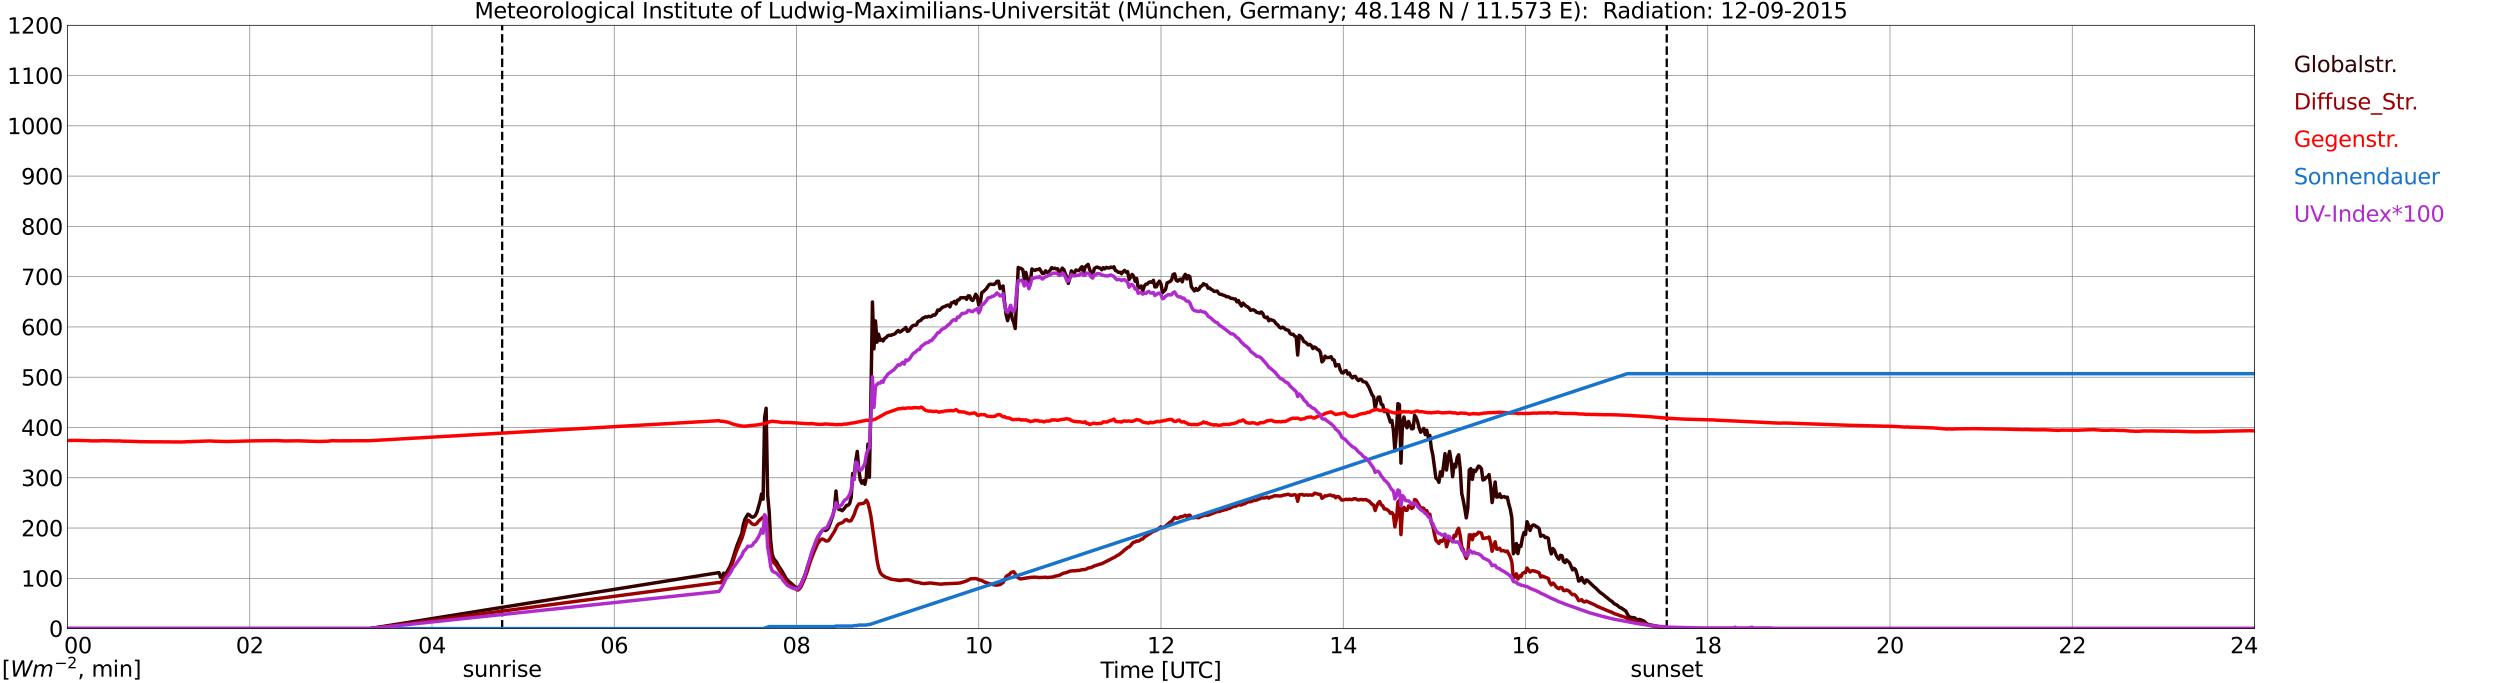 <?xml version="1.0" encoding="utf-8" standalone="no"?>
<!DOCTYPE svg PUBLIC "-//W3C//DTD SVG 1.1//EN"
  "http://www.w3.org/Graphics/SVG/1.1/DTD/svg11.dtd">
<svg xmlns:xlink="http://www.w3.org/1999/xlink" width="1085.4pt" height="296.64pt" viewBox="0 0 1085.4 296.64" xmlns="http://www.w3.org/2000/svg" version="1.1">
 <defs>
  <style type="text/css">*{stroke-linejoin: round; stroke-linecap: butt}</style>
 </defs>
 <g id="figure_1">
  <g id="patch_1">
   <path d="M 0 296.64 
L 1085.4 296.64 
L 1085.4 0 
L 0 0 
z
" style="fill: #ffffff"/>
  </g>
  <g id="axes_1">
   <g id="patch_2">
    <path d="M 29.306 272.909 
L 978.814 272.909 
L 978.814 10.976 
L 29.306 10.976 
z
" style="fill: #ffffff"/>
   </g>
   <g id="patch_3">
    <path d="M 978.814 272.909 
L 978.814 272.909 
L 978.814 10.976 
L 978.814 10.976 
z
" clip-path="url(#p774c3016b4)" style="fill: #d3d3d3; opacity: 0.25; stroke: #d3d3d3; stroke-linejoin: miter"/>
   </g>
   <g id="matplotlib.axis_1">
    <g id="xtick_1">
     <g id="line2d_1">
      <path d="M 29.306 272.909 
L 29.306 10.976 
" clip-path="url(#p774c3016b4)" style="fill: none; stroke: #808080; stroke-width: 0.3; stroke-linecap: square"/>
     </g>
     <g id="line2d_2"/>
     <g id="text_1">
      <!--    00 -->
      <g transform="translate(18.733 283.627) scale(0.095 -0.095)">
       <defs>
        <path id="DejaVuSans-20" transform="scale(0.016)"/>
        <path id="DejaVuSans-30" d="M 2034 4250 
Q 1547 4250 1301 3770 
Q 1056 3291 1056 2328 
Q 1056 1369 1301 889 
Q 1547 409 2034 409 
Q 2525 409 2770 889 
Q 3016 1369 3016 2328 
Q 3016 3291 2770 3770 
Q 2525 4250 2034 4250 
z
M 2034 4750 
Q 2819 4750 3233 4129 
Q 3647 3509 3647 2328 
Q 3647 1150 3233 529 
Q 2819 -91 2034 -91 
Q 1250 -91 836 529 
Q 422 1150 422 2328 
Q 422 3509 836 4129 
Q 1250 4750 2034 4750 
z
" transform="scale(0.016)"/>
       </defs>
       <use xlink:href="#DejaVuSans-20"/>
       <use xlink:href="#DejaVuSans-20" transform="translate(31.787 0)"/>
       <use xlink:href="#DejaVuSans-20" transform="translate(63.574 0)"/>
       <use xlink:href="#DejaVuSans-30" transform="translate(95.361 0)"/>
       <use xlink:href="#DejaVuSans-30" transform="translate(158.984 0)"/>
      </g>
     </g>
    </g>
    <g id="xtick_2">
     <g id="line2d_3">
      <path d="M 108.431 272.909 
L 108.431 10.976 
" clip-path="url(#p774c3016b4)" style="fill: none; stroke: #808080; stroke-width: 0.3; stroke-linecap: square"/>
     </g>
     <g id="line2d_4"/>
     <g id="text_2">
      <!-- 02 -->
      <g transform="translate(102.387 283.627) scale(0.095 -0.095)">
       <defs>
        <path id="DejaVuSans-32" d="M 1228 531 
L 3431 531 
L 3431 0 
L 469 0 
L 469 531 
Q 828 903 1448 1529 
Q 2069 2156 2228 2338 
Q 2531 2678 2651 2914 
Q 2772 3150 2772 3378 
Q 2772 3750 2511 3984 
Q 2250 4219 1831 4219 
Q 1534 4219 1204 4116 
Q 875 4013 500 3803 
L 500 4441 
Q 881 4594 1212 4672 
Q 1544 4750 1819 4750 
Q 2544 4750 2975 4387 
Q 3406 4025 3406 3419 
Q 3406 3131 3298 2873 
Q 3191 2616 2906 2266 
Q 2828 2175 2409 1742 
Q 1991 1309 1228 531 
z
" transform="scale(0.016)"/>
       </defs>
       <use xlink:href="#DejaVuSans-30"/>
       <use xlink:href="#DejaVuSans-32" transform="translate(63.623 0)"/>
      </g>
     </g>
    </g>
    <g id="xtick_3">
     <g id="line2d_5">
      <path d="M 187.557 272.909 
L 187.557 10.976 
" clip-path="url(#p774c3016b4)" style="fill: none; stroke: #808080; stroke-width: 0.3; stroke-linecap: square"/>
     </g>
     <g id="line2d_6"/>
     <g id="text_3">
      <!-- 04 -->
      <g transform="translate(181.513 283.627) scale(0.095 -0.095)">
       <defs>
        <path id="DejaVuSans-34" d="M 2419 4116 
L 825 1625 
L 2419 1625 
L 2419 4116 
z
M 2253 4666 
L 3047 4666 
L 3047 1625 
L 3713 1625 
L 3713 1100 
L 3047 1100 
L 3047 0 
L 2419 0 
L 2419 1100 
L 313 1100 
L 313 1709 
L 2253 4666 
z
" transform="scale(0.016)"/>
       </defs>
       <use xlink:href="#DejaVuSans-30"/>
       <use xlink:href="#DejaVuSans-34" transform="translate(63.623 0)"/>
      </g>
     </g>
    </g>
    <g id="xtick_4">
     <g id="line2d_7">
      <path d="M 266.683 272.909 
L 266.683 10.976 
" clip-path="url(#p774c3016b4)" style="fill: none; stroke: #808080; stroke-width: 0.3; stroke-linecap: square"/>
     </g>
     <g id="line2d_8"/>
     <g id="text_4">
      <!-- 06 -->
      <g transform="translate(260.638 283.627) scale(0.095 -0.095)">
       <defs>
        <path id="DejaVuSans-36" d="M 2113 2584 
Q 1688 2584 1439 2293 
Q 1191 2003 1191 1497 
Q 1191 994 1439 701 
Q 1688 409 2113 409 
Q 2538 409 2786 701 
Q 3034 994 3034 1497 
Q 3034 2003 2786 2293 
Q 2538 2584 2113 2584 
z
M 3366 4563 
L 3366 3988 
Q 3128 4100 2886 4159 
Q 2644 4219 2406 4219 
Q 1781 4219 1451 3797 
Q 1122 3375 1075 2522 
Q 1259 2794 1537 2939 
Q 1816 3084 2150 3084 
Q 2853 3084 3261 2657 
Q 3669 2231 3669 1497 
Q 3669 778 3244 343 
Q 2819 -91 2113 -91 
Q 1303 -91 875 529 
Q 447 1150 447 2328 
Q 447 3434 972 4092 
Q 1497 4750 2381 4750 
Q 2619 4750 2861 4703 
Q 3103 4656 3366 4563 
z
" transform="scale(0.016)"/>
       </defs>
       <use xlink:href="#DejaVuSans-30"/>
       <use xlink:href="#DejaVuSans-36" transform="translate(63.623 0)"/>
      </g>
     </g>
    </g>
    <g id="xtick_5">
     <g id="line2d_9">
      <path d="M 345.808 272.909 
L 345.808 10.976 
" clip-path="url(#p774c3016b4)" style="fill: none; stroke: #808080; stroke-width: 0.3; stroke-linecap: square"/>
     </g>
     <g id="line2d_10"/>
     <g id="text_5">
      <!-- 08 -->
      <g transform="translate(339.764 283.627) scale(0.095 -0.095)">
       <defs>
        <path id="DejaVuSans-38" d="M 2034 2216 
Q 1584 2216 1326 1975 
Q 1069 1734 1069 1313 
Q 1069 891 1326 650 
Q 1584 409 2034 409 
Q 2484 409 2743 651 
Q 3003 894 3003 1313 
Q 3003 1734 2745 1975 
Q 2488 2216 2034 2216 
z
M 1403 2484 
Q 997 2584 770 2862 
Q 544 3141 544 3541 
Q 544 4100 942 4425 
Q 1341 4750 2034 4750 
Q 2731 4750 3128 4425 
Q 3525 4100 3525 3541 
Q 3525 3141 3298 2862 
Q 3072 2584 2669 2484 
Q 3125 2378 3379 2068 
Q 3634 1759 3634 1313 
Q 3634 634 3220 271 
Q 2806 -91 2034 -91 
Q 1263 -91 848 271 
Q 434 634 434 1313 
Q 434 1759 690 2068 
Q 947 2378 1403 2484 
z
M 1172 3481 
Q 1172 3119 1398 2916 
Q 1625 2713 2034 2713 
Q 2441 2713 2670 2916 
Q 2900 3119 2900 3481 
Q 2900 3844 2670 4047 
Q 2441 4250 2034 4250 
Q 1625 4250 1398 4047 
Q 1172 3844 1172 3481 
z
" transform="scale(0.016)"/>
       </defs>
       <use xlink:href="#DejaVuSans-30"/>
       <use xlink:href="#DejaVuSans-38" transform="translate(63.623 0)"/>
      </g>
     </g>
    </g>
    <g id="xtick_6">
     <g id="line2d_11">
      <path d="M 424.934 272.909 
L 424.934 10.976 
" clip-path="url(#p774c3016b4)" style="fill: none; stroke: #808080; stroke-width: 0.3; stroke-linecap: square"/>
     </g>
     <g id="line2d_12"/>
     <g id="text_6">
      <!-- 10 -->
      <g transform="translate(418.89 283.627) scale(0.095 -0.095)">
       <defs>
        <path id="DejaVuSans-31" d="M 794 531 
L 1825 531 
L 1825 4091 
L 703 3866 
L 703 4441 
L 1819 4666 
L 2450 4666 
L 2450 531 
L 3481 531 
L 3481 0 
L 794 0 
L 794 531 
z
" transform="scale(0.016)"/>
       </defs>
       <use xlink:href="#DejaVuSans-31"/>
       <use xlink:href="#DejaVuSans-30" transform="translate(63.623 0)"/>
      </g>
     </g>
    </g>
    <g id="xtick_7">
     <g id="line2d_13">
      <path d="M 504.06 272.909 
L 504.06 10.976 
" clip-path="url(#p774c3016b4)" style="fill: none; stroke: #808080; stroke-width: 0.3; stroke-linecap: square"/>
     </g>
     <g id="line2d_14"/>
     <g id="text_7">
      <!-- 12 -->
      <g transform="translate(498.015 283.627) scale(0.095 -0.095)">
       <use xlink:href="#DejaVuSans-31"/>
       <use xlink:href="#DejaVuSans-32" transform="translate(63.623 0)"/>
      </g>
     </g>
    </g>
    <g id="xtick_8">
     <g id="line2d_15">
      <path d="M 583.185 272.909 
L 583.185 10.976 
" clip-path="url(#p774c3016b4)" style="fill: none; stroke: #808080; stroke-width: 0.3; stroke-linecap: square"/>
     </g>
     <g id="line2d_16"/>
     <g id="text_8">
      <!-- 14 -->
      <g transform="translate(577.141 283.627) scale(0.095 -0.095)">
       <use xlink:href="#DejaVuSans-31"/>
       <use xlink:href="#DejaVuSans-34" transform="translate(63.623 0)"/>
      </g>
     </g>
    </g>
    <g id="xtick_9">
     <g id="line2d_17">
      <path d="M 662.311 272.909 
L 662.311 10.976 
" clip-path="url(#p774c3016b4)" style="fill: none; stroke: #808080; stroke-width: 0.3; stroke-linecap: square"/>
     </g>
     <g id="line2d_18"/>
     <g id="text_9">
      <!-- 16 -->
      <g transform="translate(656.267 283.627) scale(0.095 -0.095)">
       <use xlink:href="#DejaVuSans-31"/>
       <use xlink:href="#DejaVuSans-36" transform="translate(63.623 0)"/>
      </g>
     </g>
    </g>
    <g id="xtick_10">
     <g id="line2d_19">
      <path d="M 741.437 272.909 
L 741.437 10.976 
" clip-path="url(#p774c3016b4)" style="fill: none; stroke: #808080; stroke-width: 0.3; stroke-linecap: square"/>
     </g>
     <g id="line2d_20"/>
     <g id="text_10">
      <!-- 18 -->
      <g transform="translate(735.392 283.627) scale(0.095 -0.095)">
       <use xlink:href="#DejaVuSans-31"/>
       <use xlink:href="#DejaVuSans-38" transform="translate(63.623 0)"/>
      </g>
     </g>
    </g>
    <g id="xtick_11">
     <g id="line2d_21">
      <path d="M 820.562 272.909 
L 820.562 10.976 
" clip-path="url(#p774c3016b4)" style="fill: none; stroke: #808080; stroke-width: 0.3; stroke-linecap: square"/>
     </g>
     <g id="line2d_22"/>
     <g id="text_11">
      <!-- 20 -->
      <g transform="translate(814.518 283.627) scale(0.095 -0.095)">
       <use xlink:href="#DejaVuSans-32"/>
       <use xlink:href="#DejaVuSans-30" transform="translate(63.623 0)"/>
      </g>
     </g>
    </g>
    <g id="xtick_12">
     <g id="line2d_23">
      <path d="M 899.688 272.909 
L 899.688 10.976 
" clip-path="url(#p774c3016b4)" style="fill: none; stroke: #808080; stroke-width: 0.3; stroke-linecap: square"/>
     </g>
     <g id="line2d_24"/>
     <g id="text_12">
      <!-- 22 -->
      <g transform="translate(893.644 283.627) scale(0.095 -0.095)">
       <use xlink:href="#DejaVuSans-32"/>
       <use xlink:href="#DejaVuSans-32" transform="translate(63.623 0)"/>
      </g>
     </g>
    </g>
    <g id="xtick_13">
     <g id="line2d_25">
      <path d="M 978.814 272.909 
L 978.814 10.976 
" clip-path="url(#p774c3016b4)" style="fill: none; stroke: #808080; stroke-width: 0.3; stroke-linecap: square"/>
     </g>
     <g id="line2d_26"/>
     <g id="text_13">
      <!-- 24    -->
      <g transform="translate(968.241 283.627) scale(0.095 -0.095)">
       <use xlink:href="#DejaVuSans-32"/>
       <use xlink:href="#DejaVuSans-34" transform="translate(63.623 0)"/>
       <use xlink:href="#DejaVuSans-20" transform="translate(127.246 0)"/>
       <use xlink:href="#DejaVuSans-20" transform="translate(159.033 0)"/>
       <use xlink:href="#DejaVuSans-20" transform="translate(190.82 0)"/>
      </g>
     </g>
    </g>
    <g id="text_14">
     <!-- Time [UTC] -->
     <g transform="translate(477.806 294.322) scale(0.095 -0.095)">
      <defs>
       <path id="DejaVuSans-54" d="M -19 4666 
L 3928 4666 
L 3928 4134 
L 2272 4134 
L 2272 0 
L 1638 0 
L 1638 4134 
L -19 4134 
L -19 4666 
z
" transform="scale(0.016)"/>
       <path id="DejaVuSans-69" d="M 603 3500 
L 1178 3500 
L 1178 0 
L 603 0 
L 603 3500 
z
M 603 4863 
L 1178 4863 
L 1178 4134 
L 603 4134 
L 603 4863 
z
" transform="scale(0.016)"/>
       <path id="DejaVuSans-6d" d="M 3328 2828 
Q 3544 3216 3844 3400 
Q 4144 3584 4550 3584 
Q 5097 3584 5394 3201 
Q 5691 2819 5691 2113 
L 5691 0 
L 5113 0 
L 5113 2094 
Q 5113 2597 4934 2840 
Q 4756 3084 4391 3084 
Q 3944 3084 3684 2787 
Q 3425 2491 3425 1978 
L 3425 0 
L 2847 0 
L 2847 2094 
Q 2847 2600 2669 2842 
Q 2491 3084 2119 3084 
Q 1678 3084 1418 2786 
Q 1159 2488 1159 1978 
L 1159 0 
L 581 0 
L 581 3500 
L 1159 3500 
L 1159 2956 
Q 1356 3278 1631 3431 
Q 1906 3584 2284 3584 
Q 2666 3584 2933 3390 
Q 3200 3197 3328 2828 
z
" transform="scale(0.016)"/>
       <path id="DejaVuSans-65" d="M 3597 1894 
L 3597 1613 
L 953 1613 
Q 991 1019 1311 708 
Q 1631 397 2203 397 
Q 2534 397 2845 478 
Q 3156 559 3463 722 
L 3463 178 
Q 3153 47 2828 -22 
Q 2503 -91 2169 -91 
Q 1331 -91 842 396 
Q 353 884 353 1716 
Q 353 2575 817 3079 
Q 1281 3584 2069 3584 
Q 2775 3584 3186 3129 
Q 3597 2675 3597 1894 
z
M 3022 2063 
Q 3016 2534 2758 2815 
Q 2500 3097 2075 3097 
Q 1594 3097 1305 2825 
Q 1016 2553 972 2059 
L 3022 2063 
z
" transform="scale(0.016)"/>
       <path id="DejaVuSans-5b" d="M 550 4863 
L 1875 4863 
L 1875 4416 
L 1125 4416 
L 1125 -397 
L 1875 -397 
L 1875 -844 
L 550 -844 
L 550 4863 
z
" transform="scale(0.016)"/>
       <path id="DejaVuSans-55" d="M 556 4666 
L 1191 4666 
L 1191 1831 
Q 1191 1081 1462 751 
Q 1734 422 2344 422 
Q 2950 422 3222 751 
Q 3494 1081 3494 1831 
L 3494 4666 
L 4128 4666 
L 4128 1753 
Q 4128 841 3676 375 
Q 3225 -91 2344 -91 
Q 1459 -91 1007 375 
Q 556 841 556 1753 
L 556 4666 
z
" transform="scale(0.016)"/>
       <path id="DejaVuSans-43" d="M 4122 4306 
L 4122 3641 
Q 3803 3938 3442 4084 
Q 3081 4231 2675 4231 
Q 1875 4231 1450 3742 
Q 1025 3253 1025 2328 
Q 1025 1406 1450 917 
Q 1875 428 2675 428 
Q 3081 428 3442 575 
Q 3803 722 4122 1019 
L 4122 359 
Q 3791 134 3420 21 
Q 3050 -91 2638 -91 
Q 1578 -91 968 557 
Q 359 1206 359 2328 
Q 359 3453 968 4101 
Q 1578 4750 2638 4750 
Q 3056 4750 3426 4639 
Q 3797 4528 4122 4306 
z
" transform="scale(0.016)"/>
       <path id="DejaVuSans-5d" d="M 1947 4863 
L 1947 -844 
L 622 -844 
L 622 -397 
L 1369 -397 
L 1369 4416 
L 622 4416 
L 622 4863 
L 1947 4863 
z
" transform="scale(0.016)"/>
      </defs>
      <use xlink:href="#DejaVuSans-54"/>
      <use xlink:href="#DejaVuSans-69" transform="translate(57.959 0)"/>
      <use xlink:href="#DejaVuSans-6d" transform="translate(85.742 0)"/>
      <use xlink:href="#DejaVuSans-65" transform="translate(183.154 0)"/>
      <use xlink:href="#DejaVuSans-20" transform="translate(244.678 0)"/>
      <use xlink:href="#DejaVuSans-5b" transform="translate(276.465 0)"/>
      <use xlink:href="#DejaVuSans-55" transform="translate(315.479 0)"/>
      <use xlink:href="#DejaVuSans-54" transform="translate(388.672 0)"/>
      <use xlink:href="#DejaVuSans-43" transform="translate(443.881 0)"/>
      <use xlink:href="#DejaVuSans-5d" transform="translate(513.705 0)"/>
     </g>
    </g>
   </g>
   <g id="matplotlib.axis_2">
    <g id="ytick_1">
     <g id="line2d_27">
      <path d="M 29.306 272.909 
L 978.814 272.909 
" clip-path="url(#p774c3016b4)" style="fill: none; stroke: #808080; stroke-width: 0.3; stroke-linecap: square"/>
     </g>
     <g id="line2d_28"/>
     <g id="text_15">
      <!-- 0 -->
      <g transform="translate(21.261 276.518) scale(0.095 -0.095)">
       <use xlink:href="#DejaVuSans-30"/>
      </g>
     </g>
    </g>
    <g id="ytick_2">
     <g id="line2d_29">
      <path d="M 29.306 251.081 
L 978.814 251.081 
" clip-path="url(#p774c3016b4)" style="fill: none; stroke: #808080; stroke-width: 0.3; stroke-linecap: square"/>
     </g>
     <g id="line2d_30"/>
     <g id="text_16">
      <!-- 100 -->
      <g transform="translate(9.173 254.69) scale(0.095 -0.095)">
       <use xlink:href="#DejaVuSans-31"/>
       <use xlink:href="#DejaVuSans-30" transform="translate(63.623 0)"/>
       <use xlink:href="#DejaVuSans-30" transform="translate(127.246 0)"/>
      </g>
     </g>
    </g>
    <g id="ytick_3">
     <g id="line2d_31">
      <path d="M 29.306 229.253 
L 978.814 229.253 
" clip-path="url(#p774c3016b4)" style="fill: none; stroke: #808080; stroke-width: 0.3; stroke-linecap: square"/>
     </g>
     <g id="line2d_32"/>
     <g id="text_17">
      <!-- 200 -->
      <g transform="translate(9.173 232.863) scale(0.095 -0.095)">
       <use xlink:href="#DejaVuSans-32"/>
       <use xlink:href="#DejaVuSans-30" transform="translate(63.623 0)"/>
       <use xlink:href="#DejaVuSans-30" transform="translate(127.246 0)"/>
      </g>
     </g>
    </g>
    <g id="ytick_4">
     <g id="line2d_33">
      <path d="M 29.306 207.426 
L 978.814 207.426 
" clip-path="url(#p774c3016b4)" style="fill: none; stroke: #808080; stroke-width: 0.3; stroke-linecap: square"/>
     </g>
     <g id="line2d_34"/>
     <g id="text_18">
      <!-- 300 -->
      <g transform="translate(9.173 211.035) scale(0.095 -0.095)">
       <defs>
        <path id="DejaVuSans-33" d="M 2597 2516 
Q 3050 2419 3304 2112 
Q 3559 1806 3559 1356 
Q 3559 666 3084 287 
Q 2609 -91 1734 -91 
Q 1441 -91 1130 -33 
Q 819 25 488 141 
L 488 750 
Q 750 597 1062 519 
Q 1375 441 1716 441 
Q 2309 441 2620 675 
Q 2931 909 2931 1356 
Q 2931 1769 2642 2001 
Q 2353 2234 1838 2234 
L 1294 2234 
L 1294 2753 
L 1863 2753 
Q 2328 2753 2575 2939 
Q 2822 3125 2822 3475 
Q 2822 3834 2567 4026 
Q 2313 4219 1838 4219 
Q 1578 4219 1281 4162 
Q 984 4106 628 3988 
L 628 4550 
Q 988 4650 1302 4700 
Q 1616 4750 1894 4750 
Q 2613 4750 3031 4423 
Q 3450 4097 3450 3541 
Q 3450 3153 3228 2886 
Q 3006 2619 2597 2516 
z
" transform="scale(0.016)"/>
       </defs>
       <use xlink:href="#DejaVuSans-33"/>
       <use xlink:href="#DejaVuSans-30" transform="translate(63.623 0)"/>
       <use xlink:href="#DejaVuSans-30" transform="translate(127.246 0)"/>
      </g>
     </g>
    </g>
    <g id="ytick_5">
     <g id="line2d_35">
      <path d="M 29.306 185.598 
L 978.814 185.598 
" clip-path="url(#p774c3016b4)" style="fill: none; stroke: #808080; stroke-width: 0.3; stroke-linecap: square"/>
     </g>
     <g id="line2d_36"/>
     <g id="text_19">
      <!-- 400 -->
      <g transform="translate(9.173 189.207) scale(0.095 -0.095)">
       <use xlink:href="#DejaVuSans-34"/>
       <use xlink:href="#DejaVuSans-30" transform="translate(63.623 0)"/>
       <use xlink:href="#DejaVuSans-30" transform="translate(127.246 0)"/>
      </g>
     </g>
    </g>
    <g id="ytick_6">
     <g id="line2d_37">
      <path d="M 29.306 163.77 
L 978.814 163.77 
" clip-path="url(#p774c3016b4)" style="fill: none; stroke: #808080; stroke-width: 0.3; stroke-linecap: square"/>
     </g>
     <g id="line2d_38"/>
     <g id="text_20">
      <!-- 500 -->
      <g transform="translate(9.173 167.379) scale(0.095 -0.095)">
       <defs>
        <path id="DejaVuSans-35" d="M 691 4666 
L 3169 4666 
L 3169 4134 
L 1269 4134 
L 1269 2991 
Q 1406 3038 1543 3061 
Q 1681 3084 1819 3084 
Q 2600 3084 3056 2656 
Q 3513 2228 3513 1497 
Q 3513 744 3044 326 
Q 2575 -91 1722 -91 
Q 1428 -91 1123 -41 
Q 819 9 494 109 
L 494 744 
Q 775 591 1075 516 
Q 1375 441 1709 441 
Q 2250 441 2565 725 
Q 2881 1009 2881 1497 
Q 2881 1984 2565 2268 
Q 2250 2553 1709 2553 
Q 1456 2553 1204 2497 
Q 953 2441 691 2322 
L 691 4666 
z
" transform="scale(0.016)"/>
       </defs>
       <use xlink:href="#DejaVuSans-35"/>
       <use xlink:href="#DejaVuSans-30" transform="translate(63.623 0)"/>
       <use xlink:href="#DejaVuSans-30" transform="translate(127.246 0)"/>
      </g>
     </g>
    </g>
    <g id="ytick_7">
     <g id="line2d_39">
      <path d="M 29.306 141.942 
L 978.814 141.942 
" clip-path="url(#p774c3016b4)" style="fill: none; stroke: #808080; stroke-width: 0.3; stroke-linecap: square"/>
     </g>
     <g id="line2d_40"/>
     <g id="text_21">
      <!-- 600 -->
      <g transform="translate(9.173 145.551) scale(0.095 -0.095)">
       <use xlink:href="#DejaVuSans-36"/>
       <use xlink:href="#DejaVuSans-30" transform="translate(63.623 0)"/>
       <use xlink:href="#DejaVuSans-30" transform="translate(127.246 0)"/>
      </g>
     </g>
    </g>
    <g id="ytick_8">
     <g id="line2d_41">
      <path d="M 29.306 120.114 
L 978.814 120.114 
" clip-path="url(#p774c3016b4)" style="fill: none; stroke: #808080; stroke-width: 0.3; stroke-linecap: square"/>
     </g>
     <g id="line2d_42"/>
     <g id="text_22">
      <!-- 700 -->
      <g transform="translate(9.173 123.724) scale(0.095 -0.095)">
       <defs>
        <path id="DejaVuSans-37" d="M 525 4666 
L 3525 4666 
L 3525 4397 
L 1831 0 
L 1172 0 
L 2766 4134 
L 525 4134 
L 525 4666 
z
" transform="scale(0.016)"/>
       </defs>
       <use xlink:href="#DejaVuSans-37"/>
       <use xlink:href="#DejaVuSans-30" transform="translate(63.623 0)"/>
       <use xlink:href="#DejaVuSans-30" transform="translate(127.246 0)"/>
      </g>
     </g>
    </g>
    <g id="ytick_9">
     <g id="line2d_43">
      <path d="M 29.306 98.287 
L 978.814 98.287 
" clip-path="url(#p774c3016b4)" style="fill: none; stroke: #808080; stroke-width: 0.3; stroke-linecap: square"/>
     </g>
     <g id="line2d_44"/>
     <g id="text_23">
      <!-- 800 -->
      <g transform="translate(9.173 101.896) scale(0.095 -0.095)">
       <use xlink:href="#DejaVuSans-38"/>
       <use xlink:href="#DejaVuSans-30" transform="translate(63.623 0)"/>
       <use xlink:href="#DejaVuSans-30" transform="translate(127.246 0)"/>
      </g>
     </g>
    </g>
    <g id="ytick_10">
     <g id="line2d_45">
      <path d="M 29.306 76.459 
L 978.814 76.459 
" clip-path="url(#p774c3016b4)" style="fill: none; stroke: #808080; stroke-width: 0.3; stroke-linecap: square"/>
     </g>
     <g id="line2d_46"/>
     <g id="text_24">
      <!-- 900 -->
      <g transform="translate(9.173 80.068) scale(0.095 -0.095)">
       <defs>
        <path id="DejaVuSans-39" d="M 703 97 
L 703 672 
Q 941 559 1184 500 
Q 1428 441 1663 441 
Q 2288 441 2617 861 
Q 2947 1281 2994 2138 
Q 2813 1869 2534 1725 
Q 2256 1581 1919 1581 
Q 1219 1581 811 2004 
Q 403 2428 403 3163 
Q 403 3881 828 4315 
Q 1253 4750 1959 4750 
Q 2769 4750 3195 4129 
Q 3622 3509 3622 2328 
Q 3622 1225 3098 567 
Q 2575 -91 1691 -91 
Q 1453 -91 1209 -44 
Q 966 3 703 97 
z
M 1959 2075 
Q 2384 2075 2632 2365 
Q 2881 2656 2881 3163 
Q 2881 3666 2632 3958 
Q 2384 4250 1959 4250 
Q 1534 4250 1286 3958 
Q 1038 3666 1038 3163 
Q 1038 2656 1286 2365 
Q 1534 2075 1959 2075 
z
" transform="scale(0.016)"/>
       </defs>
       <use xlink:href="#DejaVuSans-39"/>
       <use xlink:href="#DejaVuSans-30" transform="translate(63.623 0)"/>
       <use xlink:href="#DejaVuSans-30" transform="translate(127.246 0)"/>
      </g>
     </g>
    </g>
    <g id="ytick_11">
     <g id="line2d_47">
      <path d="M 29.306 54.631 
L 978.814 54.631 
" clip-path="url(#p774c3016b4)" style="fill: none; stroke: #808080; stroke-width: 0.3; stroke-linecap: square"/>
     </g>
     <g id="line2d_48"/>
     <g id="text_25">
      <!-- 1000 -->
      <g transform="translate(3.128 58.24) scale(0.095 -0.095)">
       <use xlink:href="#DejaVuSans-31"/>
       <use xlink:href="#DejaVuSans-30" transform="translate(63.623 0)"/>
       <use xlink:href="#DejaVuSans-30" transform="translate(127.246 0)"/>
       <use xlink:href="#DejaVuSans-30" transform="translate(190.869 0)"/>
      </g>
     </g>
    </g>
    <g id="ytick_12">
     <g id="line2d_49">
      <path d="M 29.306 32.803 
L 978.814 32.803 
" clip-path="url(#p774c3016b4)" style="fill: none; stroke: #808080; stroke-width: 0.3; stroke-linecap: square"/>
     </g>
     <g id="line2d_50"/>
     <g id="text_26">
      <!-- 1100 -->
      <g transform="translate(3.128 36.413) scale(0.095 -0.095)">
       <use xlink:href="#DejaVuSans-31"/>
       <use xlink:href="#DejaVuSans-31" transform="translate(63.623 0)"/>
       <use xlink:href="#DejaVuSans-30" transform="translate(127.246 0)"/>
       <use xlink:href="#DejaVuSans-30" transform="translate(190.869 0)"/>
      </g>
     </g>
    </g>
    <g id="ytick_13">
     <g id="line2d_51">
      <path d="M 29.306 10.976 
L 978.814 10.976 
" clip-path="url(#p774c3016b4)" style="fill: none; stroke: #808080; stroke-width: 0.3; stroke-linecap: square"/>
     </g>
     <g id="line2d_52"/>
     <g id="text_27">
      <!-- 1200 -->
      <g transform="translate(3.128 14.585) scale(0.095 -0.095)">
       <use xlink:href="#DejaVuSans-31"/>
       <use xlink:href="#DejaVuSans-32" transform="translate(63.623 0)"/>
       <use xlink:href="#DejaVuSans-30" transform="translate(127.246 0)"/>
       <use xlink:href="#DejaVuSans-30" transform="translate(190.869 0)"/>
      </g>
     </g>
    </g>
   </g>
   <g id="line2d_53">
    <path d="M 218.02 272.909 
L 218.02 10.976 
" clip-path="url(#p774c3016b4)" style="fill: none; stroke-dasharray: 3.7,1.6; stroke-dashoffset: 0; stroke: #000000"/>
   </g>
   <g id="line2d_54">
    <path d="M 723.633 272.909 
L 723.633 10.976 
" clip-path="url(#p774c3016b4)" style="fill: none; stroke-dasharray: 3.7,1.6; stroke-dashoffset: 0; stroke: #000000"/>
   </g>
   <g id="line2d_55">
    <path d="M 29.306 272.909 
L 160.523 272.909 
L 312.18 248.593 
L 312.839 250.607 
L 313.499 250.428 
L 314.158 248.831 
L 314.818 249.394 
L 315.477 248.564 
L 316.796 246.194 
L 317.455 244.655 
L 318.114 242.758 
L 319.433 238.465 
L 320.093 236.509 
L 322.071 231.593 
L 322.73 227.684 
L 323.39 225.492 
L 324.708 223.242 
L 325.368 223.567 
L 326.027 224.248 
L 326.686 224.545 
L 327.346 224.338 
L 328.005 223.685 
L 328.665 222.323 
L 329.983 217.643 
L 330.643 214.474 
L 331.302 216.726 
L 331.961 181.243 
L 332.621 177.246 
L 333.28 214.888 
L 333.94 222.085 
L 334.599 234.822 
L 335.258 240.684 
L 335.918 242.522 
L 337.236 244.181 
L 337.896 245.484 
L 339.215 247.469 
L 341.193 250.963 
L 341.852 251.852 
L 345.149 254.752 
L 345.808 255.108 
L 346.468 255.139 
L 347.127 254.606 
L 347.787 253.598 
L 349.105 250.607 
L 349.765 248.859 
L 353.062 238.554 
L 355.04 233.488 
L 356.359 231.148 
L 357.018 230.349 
L 357.677 230.083 
L 358.337 230.318 
L 358.996 230.083 
L 359.655 229.164 
L 360.315 227.566 
L 361.634 223.716 
L 362.293 220.664 
L 362.952 213.171 
L 363.612 220.428 
L 364.271 221.227 
L 364.93 221.227 
L 365.59 221.731 
L 366.249 221.138 
L 367.568 219.42 
L 368.227 219.333 
L 368.887 218.59 
L 369.546 216.015 
L 370.206 205.559 
L 370.865 206.862 
L 371.524 200.05 
L 372.184 195.994 
L 372.843 203.693 
L 373.502 208.432 
L 374.162 209.794 
L 374.821 208.67 
L 375.481 210.27 
L 376.14 207.1 
L 376.799 192.825 
L 377.459 207.218 
L 378.118 172.359 
L 378.777 131.103 
L 379.437 151.448 
L 380.096 139.336 
L 380.756 148.576 
L 381.415 145.081 
L 382.074 147.777 
L 382.734 147.303 
L 383.393 148.043 
L 384.053 146.919 
L 384.712 146.533 
L 385.371 145.821 
L 386.031 145.526 
L 386.69 145.644 
L 387.349 145.319 
L 388.009 145.171 
L 388.668 144.815 
L 389.328 144.016 
L 389.987 143.483 
L 390.646 144.164 
L 391.306 143.809 
L 391.965 143.215 
L 392.624 142.831 
L 393.284 142.15 
L 393.943 143.867 
L 394.603 143.63 
L 395.921 141.676 
L 396.581 141.261 
L 397.24 141.202 
L 397.899 140.995 
L 398.559 139.692 
L 399.878 138.98 
L 400.537 138.181 
L 401.196 137.915 
L 401.856 137.529 
L 402.515 137.677 
L 403.175 137.321 
L 403.834 137.5 
L 404.493 137.352 
L 405.153 136.73 
L 405.812 136.819 
L 406.471 136.167 
L 407.131 134.597 
L 407.79 134.746 
L 409.109 133.471 
L 410.428 132.969 
L 411.087 132.582 
L 411.746 132.436 
L 412.406 133.235 
L 413.065 131.487 
L 413.725 131.369 
L 414.384 130.836 
L 415.043 131.96 
L 415.703 130.273 
L 416.362 130.184 
L 417.022 129.295 
L 419 129.208 
L 419.659 129.948 
L 420.318 128.437 
L 420.978 128.496 
L 421.637 130.066 
L 422.297 130.48 
L 422.956 129.385 
L 423.615 127.726 
L 424.275 128.793 
L 424.934 132.465 
L 425.593 131.666 
L 426.253 127.045 
L 426.912 126.63 
L 428.231 125.386 
L 428.89 124.29 
L 429.55 123.491 
L 430.209 123.373 
L 431.528 123.52 
L 432.187 123.077 
L 432.847 122.129 
L 433.506 122.099 
L 434.165 125.296 
L 434.825 124.646 
L 435.484 124.172 
L 436.144 131.072 
L 436.803 136.553 
L 437.462 139.218 
L 438.781 133.353 
L 439.44 138.299 
L 440.1 139.958 
L 440.759 142.623 
L 442.078 116.116 
L 442.737 116.443 
L 443.397 116.561 
L 444.056 117.152 
L 444.716 121.18 
L 445.375 118.279 
L 446.694 123.581 
L 447.353 122.158 
L 448.012 116.768 
L 448.672 117.183 
L 449.331 117.419 
L 449.991 117.004 
L 450.65 117.063 
L 451.309 116.679 
L 452.628 118.811 
L 453.287 118.693 
L 453.947 117.567 
L 454.606 118.338 
L 455.266 118.012 
L 455.925 117.39 
L 456.584 116.205 
L 457.244 116.62 
L 457.903 116.443 
L 458.563 116.768 
L 459.222 116.679 
L 459.881 119.049 
L 461.2 116.412 
L 461.859 117.063 
L 462.519 118.842 
L 463.178 120.173 
L 463.838 123.018 
L 464.497 120.619 
L 465.156 117.598 
L 465.816 118.427 
L 466.475 118.515 
L 467.134 117.211 
L 467.794 117.449 
L 468.453 117.478 
L 469.113 116.471 
L 469.772 115.79 
L 470.431 118.545 
L 471.091 115.939 
L 472.409 114.784 
L 473.069 117.004 
L 474.388 120.084 
L 475.047 116.679 
L 475.706 116.175 
L 476.366 115.939 
L 477.025 116.264 
L 477.685 116.412 
L 478.344 117.124 
L 479.003 116.205 
L 479.663 116.709 
L 480.322 116.087 
L 480.981 116.295 
L 481.641 116.354 
L 482.3 115.939 
L 482.96 116.205 
L 483.619 115.821 
L 484.278 117.449 
L 484.938 117.716 
L 485.597 118.248 
L 486.256 118.189 
L 486.916 118.842 
L 487.575 117.954 
L 488.235 117.39 
L 488.894 118.189 
L 489.553 117.923 
L 490.213 121.359 
L 491.532 119.137 
L 492.191 120.025 
L 492.85 122.158 
L 493.51 120.944 
L 494.169 125.061 
L 494.828 124.884 
L 495.488 124.172 
L 496.147 126.305 
L 496.807 124.231 
L 497.466 123.373 
L 498.125 123.312 
L 498.785 122.572 
L 499.444 122.365 
L 500.103 122.572 
L 500.763 121.714 
L 501.422 124.587 
L 502.082 124.497 
L 502.741 122.898 
L 503.4 122.07 
L 504.06 123.312 
L 504.719 127.104 
L 506.038 125.711 
L 506.697 122.81 
L 508.016 122.216 
L 508.675 121.507 
L 509.335 119.167 
L 509.994 118.901 
L 510.654 121.656 
L 511.313 122.099 
L 511.972 121.418 
L 512.632 121.151 
L 513.291 122.365 
L 513.95 120.173 
L 514.61 119.108 
L 515.269 121.121 
L 515.929 119.669 
L 516.588 120.145 
L 517.247 124.528 
L 518.566 126.333 
L 519.226 125.237 
L 519.885 126.039 
L 520.544 125.624 
L 521.204 124.38 
L 521.863 124.142 
L 522.522 123.166 
L 523.182 123.668 
L 523.841 123.699 
L 524.501 125.12 
L 525.16 125.002 
L 525.819 125.624 
L 526.479 125.949 
L 527.138 126.541 
L 528.457 126.364 
L 529.116 127.401 
L 529.776 127.815 
L 530.435 127.844 
L 531.094 128.171 
L 531.754 128.289 
L 532.413 128.822 
L 533.073 128.793 
L 533.732 129.088 
L 534.391 129.533 
L 535.051 129.592 
L 535.71 129.769 
L 536.369 129.828 
L 537.029 131.072 
L 537.688 130.48 
L 538.348 131.843 
L 539.007 132.849 
L 539.666 131.607 
L 540.985 132.879 
L 541.644 133.205 
L 542.304 133.768 
L 542.963 134.746 
L 543.623 134.508 
L 544.282 134.538 
L 544.941 134.953 
L 545.601 135.634 
L 546.26 135.693 
L 546.919 135.99 
L 547.579 135.457 
L 548.238 136.077 
L 548.898 137.618 
L 549.557 137.943 
L 550.216 137.649 
L 550.876 139.277 
L 551.535 138.655 
L 552.195 139.011 
L 552.854 139.098 
L 553.513 139.781 
L 554.173 140.67 
L 554.832 141.143 
L 555.491 142.06 
L 556.151 142.446 
L 556.81 142.032 
L 557.47 142.357 
L 558.129 143.069 
L 559.448 143.422 
L 560.107 144.786 
L 560.766 145.171 
L 561.426 145.112 
L 562.085 145.911 
L 562.745 146.297 
L 563.404 154.144 
L 564.063 145.585 
L 564.723 146.09 
L 565.382 146.829 
L 566.042 148.309 
L 566.701 148.517 
L 568.02 149.761 
L 568.679 149.525 
L 569.338 150.117 
L 569.998 151.33 
L 570.657 150.649 
L 571.317 151.005 
L 571.976 151.745 
L 572.635 151.952 
L 573.295 153.02 
L 573.954 157.106 
L 574.613 156.484 
L 575.273 154.618 
L 575.932 155.27 
L 577.251 155.181 
L 577.91 154.856 
L 578.57 156.128 
L 579.229 156.277 
L 579.889 158.942 
L 580.548 158.381 
L 581.207 158.32 
L 581.867 160.572 
L 582.526 161.814 
L 583.185 161.934 
L 583.845 161.074 
L 584.504 160.926 
L 585.164 162.408 
L 585.823 161.963 
L 586.482 163.325 
L 587.142 164.067 
L 587.801 163.445 
L 588.46 163.414 
L 589.12 164.541 
L 589.779 165.222 
L 590.439 164.689 
L 591.098 164.776 
L 591.757 165.665 
L 593.076 165.992 
L 594.395 168.243 
L 595.714 171.44 
L 596.373 172.27 
L 597.032 177.305 
L 597.692 174.402 
L 598.351 172.449 
L 599.011 172.359 
L 599.67 175.498 
L 600.329 175.795 
L 600.989 178.698 
L 601.648 178.342 
L 602.307 179.231 
L 602.967 180.977 
L 603.626 183.258 
L 604.286 182.518 
L 604.945 186.694 
L 605.604 195.667 
L 606.264 187.879 
L 606.923 175.232 
L 607.582 175.677 
L 608.242 201.058 
L 608.901 183.762 
L 609.561 181.036 
L 610.22 184.533 
L 610.879 185.746 
L 611.539 182.961 
L 612.858 186.161 
L 613.517 186.071 
L 614.176 180.296 
L 614.836 181.304 
L 615.495 183.168 
L 616.154 185.923 
L 616.814 187.671 
L 618.133 186.012 
L 618.792 188.678 
L 619.451 186.783 
L 620.111 190.011 
L 620.77 189.064 
L 621.429 194.602 
L 622.089 197.623 
L 623.408 207.543 
L 624.067 208.078 
L 624.726 209.41 
L 625.386 204.85 
L 626.045 206.714 
L 626.705 202.39 
L 627.364 196.97 
L 628.023 204.079 
L 628.683 198.985 
L 629.342 195.994 
L 630.001 199.904 
L 630.661 206.98 
L 631.32 201.591 
L 631.98 202.776 
L 632.639 198.688 
L 633.298 197.444 
L 633.958 203.427 
L 634.617 214.207 
L 635.276 217.169 
L 635.936 220.695 
L 636.595 224.84 
L 637.255 220.664 
L 637.914 204.049 
L 638.573 203.457 
L 639.233 208.137 
L 639.892 204.138 
L 640.552 204.701 
L 641.211 203.665 
L 641.87 202.361 
L 642.53 202.628 
L 643.189 203.575 
L 643.848 208.403 
L 644.508 208.137 
L 645.167 207.249 
L 645.827 207.1 
L 646.486 206.033 
L 647.145 210.743 
L 647.805 218.176 
L 648.464 214.563 
L 649.123 209.261 
L 649.783 215.807 
L 650.442 215.718 
L 651.102 214.415 
L 651.761 215.984 
L 652.42 215.718 
L 653.08 215.6 
L 653.739 216.043 
L 654.399 215.836 
L 655.058 218.798 
L 655.717 221.168 
L 656.377 224.811 
L 657.036 240.418 
L 657.695 239.353 
L 658.355 235.976 
L 659.014 240.359 
L 659.674 236.836 
L 660.333 237.19 
L 660.992 233.401 
L 661.652 231.209 
L 662.311 232.036 
L 662.97 226.499 
L 663.63 228.127 
L 664.289 230.318 
L 664.949 228.513 
L 665.608 227.92 
L 666.267 228.04 
L 666.927 228.601 
L 667.586 228.897 
L 668.246 229.52 
L 668.905 232.837 
L 669.564 232.451 
L 670.224 232.571 
L 670.883 233.401 
L 671.542 233.311 
L 672.202 233.726 
L 672.861 238.139 
L 673.521 240.477 
L 674.18 238.168 
L 674.839 238.879 
L 675.499 240.746 
L 676.158 242.018 
L 676.817 242.789 
L 677.477 241.099 
L 678.136 241.248 
L 678.796 243.736 
L 679.455 244.269 
L 680.114 243.086 
L 681.433 244.328 
L 682.752 247.438 
L 683.411 246.757 
L 684.071 247.348 
L 684.73 249.512 
L 685.389 252.295 
L 686.049 251.939 
L 686.708 250.725 
L 687.368 252.384 
L 688.027 253.155 
L 688.686 251.821 
L 689.346 252.118 
L 691.983 254.665 
L 692.643 255.167 
L 694.621 257.123 
L 695.939 258.07 
L 699.236 260.766 
L 699.896 261.122 
L 700.555 261.862 
L 701.215 262.335 
L 701.874 262.573 
L 703.193 263.697 
L 703.852 263.935 
L 705.83 265.267 
L 707.149 267.637 
L 707.808 267.993 
L 709.786 268.259 
L 710.446 268.882 
L 711.105 269.207 
L 711.765 268.882 
L 713.743 269.65 
L 715.062 270.894 
L 716.38 271.28 
L 719.018 271.782 
L 719.677 272.02 
L 720.996 272.169 
L 724.293 272.584 
L 724.952 272.819 
L 726.271 272.909 
L 978.154 272.909 
L 978.154 272.909 
" clip-path="url(#p774c3016b4)" style="fill: none; stroke: #330000; stroke-width: 1.5; stroke-linecap: square"/>
   </g>
   <g id="line2d_56">
    <path d="M 29.306 272.909 
L 160.523 272.909 
L 312.18 252.886 
L 312.839 253.013 
L 313.499 252.131 
L 314.158 251.04 
L 316.136 248.604 
L 316.796 247.388 
L 317.455 245.919 
L 318.114 244.155 
L 319.433 240.041 
L 321.411 235.256 
L 322.071 233.828 
L 322.73 231.772 
L 324.049 227.071 
L 324.708 225.853 
L 325.368 226.189 
L 326.027 227.029 
L 326.686 227.533 
L 327.346 227.784 
L 328.005 227.658 
L 328.665 227.197 
L 329.324 226.23 
L 330.643 225.097 
L 331.961 224.047 
L 332.621 225.224 
L 334.599 239.79 
L 335.258 242.728 
L 335.918 244.238 
L 336.577 244.869 
L 337.236 245.707 
L 338.555 247.89 
L 339.874 249.822 
L 341.852 252.928 
L 342.512 253.558 
L 343.83 254.397 
L 345.808 256.034 
L 346.468 256.16 
L 347.127 255.615 
L 347.787 254.733 
L 349.105 251.836 
L 350.424 248.27 
L 351.743 243.946 
L 353.062 240.462 
L 355.04 235.928 
L 356.359 234.247 
L 357.018 233.996 
L 357.677 234.247 
L 358.337 234.752 
L 358.996 234.92 
L 359.655 234.71 
L 360.315 233.828 
L 361.634 231.731 
L 362.293 230.681 
L 363.612 227.994 
L 364.271 227.407 
L 365.59 226.944 
L 366.249 226.525 
L 366.909 225.77 
L 367.568 225.601 
L 368.227 226.106 
L 368.887 226.23 
L 369.546 226.021 
L 370.865 223.377 
L 371.524 221.363 
L 372.184 219.85 
L 372.843 218.844 
L 374.821 218.549 
L 375.481 218.13 
L 376.14 217.165 
L 376.799 218.256 
L 377.459 220.941 
L 378.118 224.132 
L 380.096 238.279 
L 380.756 243.147 
L 381.415 246.379 
L 382.074 248.436 
L 382.734 249.317 
L 383.393 249.907 
L 384.712 250.703 
L 385.371 250.871 
L 386.69 251.417 
L 389.987 251.963 
L 390.646 252.046 
L 393.284 251.71 
L 394.603 251.795 
L 396.581 252.467 
L 397.24 252.677 
L 398.559 252.845 
L 399.218 252.969 
L 399.878 253.222 
L 401.196 253.39 
L 403.834 253.096 
L 408.45 253.641 
L 409.768 253.473 
L 413.725 253.305 
L 415.703 253.222 
L 417.022 253.054 
L 419.659 252.214 
L 420.978 251.5 
L 421.637 251.249 
L 423.615 251.208 
L 424.275 251.376 
L 424.934 251.71 
L 426.253 252.046 
L 427.572 252.76 
L 429.55 253.432 
L 430.869 253.768 
L 432.187 254.019 
L 432.847 254.019 
L 434.165 253.81 
L 435.484 252.928 
L 436.144 251.795 
L 436.803 250.326 
L 437.462 249.78 
L 438.122 249.571 
L 438.781 248.73 
L 439.44 248.353 
L 440.1 248.226 
L 442.078 250.83 
L 442.737 251.249 
L 443.397 251.332 
L 446.034 250.871 
L 446.694 250.83 
L 447.353 250.662 
L 449.331 250.577 
L 451.309 250.745 
L 453.287 250.662 
L 453.947 250.577 
L 454.606 250.745 
L 457.244 250.494 
L 457.903 250.199 
L 459.881 249.78 
L 461.2 249.108 
L 461.859 248.815 
L 462.519 248.73 
L 463.838 248.27 
L 464.497 247.975 
L 465.816 247.807 
L 466.475 247.848 
L 467.794 247.68 
L 468.453 247.68 
L 469.772 247.344 
L 471.091 247.261 
L 471.75 247.01 
L 472.409 246.633 
L 473.728 246.379 
L 475.047 245.751 
L 477.025 245.078 
L 478.344 244.742 
L 484.278 241.721 
L 484.938 241.217 
L 485.597 240.964 
L 487.575 239.412 
L 488.235 238.698 
L 488.894 238.321 
L 489.553 237.69 
L 490.213 237.48 
L 490.872 236.852 
L 491.532 235.97 
L 492.191 235.383 
L 492.85 235.297 
L 493.51 234.878 
L 494.169 234.961 
L 494.828 234.627 
L 495.488 234.082 
L 496.147 233.996 
L 496.807 233.2 
L 500.103 231.1 
L 500.763 230.513 
L 501.422 230.554 
L 502.741 229.84 
L 503.4 229.127 
L 504.06 228.708 
L 504.719 229.17 
L 505.379 228.959 
L 508.016 226.693 
L 508.675 226.315 
L 509.994 224.637 
L 510.654 225.014 
L 511.313 224.971 
L 511.972 224.72 
L 512.632 224.301 
L 513.291 224.384 
L 514.61 223.67 
L 515.269 224.215 
L 515.929 223.755 
L 516.588 223.67 
L 517.247 224.593 
L 517.907 224.805 
L 518.566 224.761 
L 519.226 224.552 
L 519.885 224.761 
L 520.544 224.761 
L 521.204 224.301 
L 521.863 224.132 
L 522.522 223.838 
L 523.182 223.67 
L 524.501 223.67 
L 528.457 222.118 
L 529.116 222.118 
L 529.776 221.95 
L 530.435 221.614 
L 531.094 221.531 
L 531.754 221.277 
L 532.413 221.236 
L 533.073 220.817 
L 533.732 220.773 
L 535.71 219.808 
L 536.369 219.767 
L 537.029 219.599 
L 537.688 218.758 
L 538.348 219.263 
L 539.007 219.263 
L 539.666 218.802 
L 540.326 218.758 
L 541.644 217.962 
L 542.304 217.835 
L 542.963 217.835 
L 544.282 217.289 
L 545.601 217.121 
L 546.26 216.744 
L 546.919 216.619 
L 547.579 216.198 
L 548.238 216.157 
L 548.898 216.24 
L 550.216 215.82 
L 550.876 216.283 
L 551.535 215.779 
L 552.195 215.779 
L 552.854 215.401 
L 553.513 215.192 
L 554.173 215.316 
L 554.832 215.233 
L 555.491 215.401 
L 556.81 215.148 
L 557.47 214.856 
L 558.129 214.897 
L 558.788 214.646 
L 559.448 214.602 
L 560.107 214.982 
L 560.766 215.024 
L 562.085 214.771 
L 562.745 214.982 
L 563.404 217.667 
L 564.063 214.814 
L 565.382 214.646 
L 566.042 215.024 
L 567.36 214.814 
L 568.02 215.024 
L 568.679 214.814 
L 569.338 214.982 
L 569.998 214.897 
L 570.657 214.142 
L 571.317 214.225 
L 571.976 214.478 
L 573.295 214.688 
L 573.954 216.366 
L 574.613 215.906 
L 575.273 215.233 
L 575.932 215.316 
L 576.592 215.065 
L 577.251 214.939 
L 577.91 214.982 
L 578.57 215.36 
L 579.229 215.233 
L 579.889 216.115 
L 580.548 215.569 
L 581.207 215.652 
L 582.526 217.121 
L 583.185 217.08 
L 584.504 216.744 
L 585.164 216.953 
L 585.823 216.702 
L 586.482 216.912 
L 587.142 216.87 
L 587.801 216.534 
L 588.46 216.493 
L 589.12 216.87 
L 589.779 217.08 
L 591.098 216.829 
L 591.757 217.038 
L 593.076 216.87 
L 593.736 217.331 
L 594.395 217.543 
L 595.714 218.968 
L 596.373 219.263 
L 597.032 221.655 
L 597.692 219.767 
L 598.351 218.381 
L 599.011 217.752 
L 599.67 219.18 
L 600.329 219.557 
L 600.989 220.985 
L 601.648 220.985 
L 602.307 221.319 
L 602.967 221.865 
L 603.626 222.832 
L 604.286 222.537 
L 604.945 223.46 
L 605.604 228.749 
L 606.264 225.392 
L 606.923 217.962 
L 607.582 217.207 
L 608.242 232.108 
L 608.901 221.194 
L 609.561 220.271 
L 610.22 221.531 
L 610.879 221.572 
L 611.539 219.64 
L 612.198 220.018 
L 612.858 220.732 
L 613.517 220.313 
L 614.176 216.87 
L 614.836 217.165 
L 616.814 220.649 
L 617.473 220.481 
L 618.133 220.69 
L 618.792 222.41 
L 619.451 221.697 
L 620.111 223.713 
L 620.77 223.251 
L 621.429 226.819 
L 622.089 228.413 
L 622.748 231.814 
L 623.408 234.542 
L 624.726 235.97 
L 625.386 234.71 
L 626.045 235.046 
L 626.705 234.333 
L 627.364 233.032 
L 628.023 237.397 
L 628.683 235.214 
L 629.342 233.702 
L 630.001 233.955 
L 630.661 235.214 
L 631.32 232.401 
L 631.98 232.778 
L 632.639 230.428 
L 633.298 229.38 
L 633.958 232.527 
L 634.617 237.356 
L 635.276 238.613 
L 635.936 240.796 
L 636.595 242.477 
L 637.255 240.713 
L 637.914 232.191 
L 638.573 232.233 
L 639.233 234.333 
L 639.892 231.982 
L 640.552 232.401 
L 641.211 231.899 
L 641.87 231.1 
L 642.53 231.185 
L 643.189 231.519 
L 643.848 233.787 
L 644.508 233.745 
L 645.167 233.492 
L 645.827 233.577 
L 646.486 233.156 
L 647.145 235.551 
L 647.805 239.327 
L 649.123 235.214 
L 649.783 238.403 
L 650.442 238.403 
L 651.102 238.026 
L 651.761 239.159 
L 652.42 239.034 
L 653.08 239.159 
L 653.739 239.539 
L 654.399 239.244 
L 655.717 241.846 
L 656.377 244.028 
L 657.036 250.998 
L 657.695 250.367 
L 658.355 249.108 
L 659.014 251.376 
L 659.674 250.073 
L 660.333 250.367 
L 660.992 248.981 
L 661.652 248.604 
L 662.311 248.604 
L 662.97 246.633 
L 664.289 248.353 
L 664.949 247.89 
L 665.608 247.765 
L 666.927 248.143 
L 668.246 248.689 
L 668.905 250.452 
L 669.564 250.073 
L 671.542 250.871 
L 672.202 251.123 
L 672.861 253.013 
L 673.521 253.936 
L 674.18 253.137 
L 674.839 253.641 
L 675.499 254.65 
L 676.158 255.237 
L 676.817 255.615 
L 677.477 255.027 
L 678.136 255.152 
L 678.796 256.37 
L 679.455 256.455 
L 680.114 256.119 
L 680.774 256.411 
L 681.433 256.833 
L 682.092 257.671 
L 682.752 258.217 
L 683.411 258.048 
L 684.071 258.553 
L 684.73 259.476 
L 685.389 260.777 
L 686.708 260.358 
L 687.368 261.198 
L 688.027 261.366 
L 688.686 260.945 
L 692.643 262.75 
L 693.302 263.169 
L 695.28 264.01 
L 698.577 265.396 
L 699.896 265.856 
L 700.555 266.278 
L 703.852 267.452 
L 705.83 268.08 
L 707.149 269.172 
L 708.468 269.467 
L 709.786 269.676 
L 710.446 269.971 
L 711.105 270.139 
L 711.765 270.139 
L 713.743 270.599 
L 715.062 271.189 
L 715.721 271.44 
L 717.04 271.691 
L 720.996 272.405 
L 723.633 272.658 
L 724.952 272.909 
L 978.154 272.909 
L 978.154 272.909 
" clip-path="url(#p774c3016b4)" style="fill: none; stroke: #990000; stroke-width: 1.5; stroke-linecap: square"/>
   </g>
   <g id="line2d_57">
    <path d="M 29.306 191.26 
L 32.603 191.199 
L 34.581 191.232 
L 37.878 191.29 
L 39.197 191.395 
L 43.153 191.404 
L 44.472 191.328 
L 51.065 191.456 
L 51.725 191.406 
L 53.043 191.533 
L 55.022 191.563 
L 57 191.607 
L 60.956 191.758 
L 62.275 191.753 
L 66.231 191.827 
L 67.55 191.801 
L 78.759 191.893 
L 81.397 191.771 
L 91.288 191.443 
L 92.606 191.537 
L 98.541 191.705 
L 109.75 191.402 
L 115.025 191.341 
L 117.003 191.317 
L 118.982 191.304 
L 120.3 191.286 
L 123.597 191.454 
L 128.213 191.393 
L 129.532 191.386 
L 136.125 191.605 
L 138.104 191.659 
L 140.741 191.603 
L 142.06 191.579 
L 144.038 191.343 
L 147.335 191.393 
L 160.523 191.33 
L 312.18 182.634 
L 312.839 182.919 
L 313.499 182.869 
L 314.818 183.083 
L 316.136 183.312 
L 318.774 184.321 
L 322.071 184.971 
L 323.39 185.035 
L 328.005 184.554 
L 329.324 184.408 
L 331.961 183.915 
L 333.28 183.559 
L 333.94 183.138 
L 335.258 182.889 
L 338.555 183.249 
L 339.215 183.404 
L 342.512 183.419 
L 351.083 183.978 
L 351.743 183.974 
L 352.402 183.852 
L 353.721 184.061 
L 355.699 184.247 
L 357.677 184.179 
L 358.337 184.048 
L 359.655 184.155 
L 363.612 184.393 
L 364.271 184.288 
L 365.59 184.334 
L 366.249 184.146 
L 367.568 184.105 
L 369.546 183.71 
L 370.865 183.568 
L 372.843 183.136 
L 376.14 182.459 
L 376.799 182.518 
L 378.118 182.26 
L 378.777 182.35 
L 380.096 181.929 
L 381.415 181.184 
L 382.734 180.486 
L 384.712 179.342 
L 388.668 177.971 
L 389.987 177.469 
L 391.306 177.417 
L 391.965 177.159 
L 392.624 177.358 
L 393.943 177.124 
L 394.603 177.074 
L 395.262 177.198 
L 396.581 177.037 
L 397.24 176.971 
L 399.218 177.098 
L 399.878 176.753 
L 400.537 177.013 
L 401.196 177.7 
L 401.856 178.135 
L 403.175 178.515 
L 403.834 178.449 
L 405.153 178.689 
L 406.471 178.541 
L 407.79 178.971 
L 408.45 178.715 
L 409.109 178.729 
L 410.428 178.382 
L 411.087 178.403 
L 413.065 178.242 
L 413.725 178.362 
L 414.384 178.22 
L 415.043 177.803 
L 415.703 178.218 
L 416.362 178.79 
L 417.022 178.75 
L 417.681 178.873 
L 418.34 178.822 
L 420.978 179.687 
L 421.637 179.455 
L 422.297 179.469 
L 422.956 179.222 
L 423.615 179.523 
L 424.275 180.224 
L 424.934 180.377 
L 425.593 180.019 
L 427.572 180.019 
L 428.231 180.529 
L 428.89 180.767 
L 430.209 180.787 
L 431.528 180.835 
L 432.187 180.606 
L 432.847 180.189 
L 433.506 179.981 
L 434.165 180.045 
L 435.484 180.99 
L 436.144 180.863 
L 436.803 181.3 
L 437.462 181.453 
L 438.122 181.448 
L 439.44 182.149 
L 442.737 182.086 
L 443.397 182.402 
L 444.056 182.206 
L 444.716 182.428 
L 445.375 182.225 
L 446.034 182.605 
L 446.694 182.679 
L 447.353 183.037 
L 448.012 182.847 
L 448.672 182.834 
L 449.331 182.474 
L 449.991 182.647 
L 450.65 182.564 
L 451.309 182.882 
L 451.969 182.841 
L 452.628 182.952 
L 453.287 183.181 
L 453.947 182.889 
L 454.606 182.786 
L 455.266 182.819 
L 455.925 182.732 
L 456.584 182.276 
L 457.244 182.396 
L 457.903 182.269 
L 459.222 182.516 
L 460.541 182.175 
L 462.519 181.942 
L 463.178 181.721 
L 463.838 181.977 
L 464.497 182.04 
L 465.156 182.629 
L 466.475 182.985 
L 467.134 182.985 
L 467.794 183.149 
L 468.453 183.085 
L 470.431 183.404 
L 471.091 183.114 
L 471.75 183.812 
L 472.409 183.762 
L 473.069 184.303 
L 474.388 183.847 
L 475.047 183.697 
L 475.706 183.904 
L 476.366 183.958 
L 477.025 183.838 
L 477.685 183.832 
L 478.344 183.71 
L 479.003 183.166 
L 480.322 183.225 
L 480.981 183.088 
L 481.641 182.716 
L 482.3 182.583 
L 483.619 181.972 
L 484.278 182.952 
L 485.597 183.103 
L 486.256 183.07 
L 486.916 183.262 
L 487.575 182.845 
L 488.235 182.725 
L 488.894 182.874 
L 490.213 182.778 
L 490.872 182.911 
L 491.532 182.902 
L 492.191 182.778 
L 493.51 182.151 
L 494.169 182.343 
L 494.828 182.407 
L 496.147 183.26 
L 498.785 183.725 
L 499.444 183.293 
L 500.103 183.539 
L 500.763 183.456 
L 502.082 183.053 
L 502.741 182.924 
L 503.4 183.107 
L 504.06 182.841 
L 504.719 182.791 
L 505.379 182.596 
L 506.038 182.579 
L 506.697 182.286 
L 508.016 182.105 
L 508.675 182.064 
L 509.335 182.682 
L 509.994 182.989 
L 510.654 182.939 
L 511.313 182.522 
L 511.972 182.363 
L 512.632 183.083 
L 513.291 183.229 
L 513.95 183.04 
L 514.61 183.456 
L 515.269 183.683 
L 515.929 184.175 
L 516.588 184.22 
L 517.247 184.382 
L 517.907 184.275 
L 519.885 184.378 
L 521.863 183.668 
L 522.522 183.162 
L 523.182 183.609 
L 523.841 183.467 
L 524.501 183.948 
L 525.16 184.02 
L 525.819 184.354 
L 526.479 184.364 
L 527.138 184.6 
L 527.797 184.356 
L 528.457 184.559 
L 529.116 184.64 
L 530.435 184.517 
L 531.094 184.255 
L 533.732 184.282 
L 534.391 184.013 
L 535.051 183.98 
L 537.029 183.454 
L 537.688 182.874 
L 539.007 182.745 
L 539.666 182.293 
L 540.326 182.773 
L 540.985 183.478 
L 541.644 183.542 
L 542.304 183.718 
L 542.963 183.701 
L 543.623 183.513 
L 544.941 183.694 
L 545.601 184.017 
L 546.26 184.057 
L 546.919 183.566 
L 547.579 183.485 
L 548.238 183.559 
L 548.898 183.33 
L 550.216 182.682 
L 550.876 182.671 
L 551.535 182.476 
L 552.195 182.522 
L 552.854 182.854 
L 553.513 183.05 
L 554.832 183.118 
L 555.491 183.044 
L 556.151 183.179 
L 556.81 182.924 
L 557.47 183.022 
L 558.129 182.935 
L 558.788 182.679 
L 560.107 181.959 
L 561.426 181.518 
L 562.085 181.645 
L 563.404 181.54 
L 564.723 182.086 
L 565.382 181.863 
L 566.042 181.872 
L 567.36 181.243 
L 569.338 181.005 
L 569.998 181.422 
L 570.657 181.512 
L 571.976 180.839 
L 572.635 180.558 
L 573.295 180.499 
L 574.613 179.942 
L 575.273 179.517 
L 577.91 178.814 
L 579.889 179.979 
L 582.526 179.493 
L 583.845 179.261 
L 585.164 180.486 
L 587.142 180.846 
L 589.12 180.414 
L 589.779 180.034 
L 591.098 179.641 
L 593.076 179.335 
L 593.736 178.984 
L 594.395 179.043 
L 595.714 178.288 
L 597.692 177.722 
L 599.011 178.174 
L 600.329 178.183 
L 600.989 178.364 
L 601.648 177.941 
L 602.307 178.126 
L 603.626 178.873 
L 604.286 178.932 
L 604.945 179.193 
L 605.604 179.305 
L 608.901 178.812 
L 609.561 178.657 
L 610.22 178.846 
L 611.539 178.757 
L 612.858 179.004 
L 614.176 178.79 
L 614.836 178.467 
L 615.495 178.443 
L 616.154 178.691 
L 617.473 178.744 
L 619.451 179.095 
L 620.111 179.198 
L 620.77 179.093 
L 621.429 179.268 
L 622.089 179.106 
L 623.408 179.049 
L 624.067 178.875 
L 626.045 179.255 
L 628.683 179.108 
L 629.342 179.01 
L 630.661 179.25 
L 631.98 179.27 
L 632.639 179.538 
L 633.298 179.506 
L 633.958 179.311 
L 636.595 179.462 
L 637.914 179.835 
L 639.892 179.538 
L 640.552 179.682 
L 641.211 179.639 
L 641.87 179.752 
L 643.848 179.425 
L 644.508 179.296 
L 645.167 179.368 
L 645.827 179.196 
L 647.805 179.141 
L 648.464 179.08 
L 649.123 179.143 
L 651.102 178.94 
L 654.399 179.25 
L 655.058 179.401 
L 657.036 179.292 
L 658.355 179.407 
L 659.014 179.595 
L 660.333 179.46 
L 660.992 179.532 
L 662.311 179.482 
L 663.63 179.493 
L 664.949 179.418 
L 666.267 179.322 
L 666.927 179.403 
L 668.246 179.272 
L 670.883 179.283 
L 672.202 179.196 
L 672.861 179.333 
L 674.839 179.261 
L 675.499 179.15 
L 676.158 179.281 
L 677.477 179.418 
L 679.455 179.521 
L 684.071 179.534 
L 685.389 179.724 
L 687.368 179.776 
L 688.686 179.912 
L 690.005 179.879 
L 690.664 179.973 
L 691.324 179.909 
L 691.983 179.966 
L 692.643 179.894 
L 693.302 179.999 
L 694.621 179.995 
L 695.939 180.047 
L 699.236 180.064 
L 701.874 180.13 
L 707.808 180.381 
L 709.786 180.529 
L 715.721 180.863 
L 721.655 181.368 
L 724.952 181.634 
L 730.887 181.95 
L 744.074 182.326 
L 745.393 182.448 
L 746.712 182.496 
L 752.646 182.762 
L 772.428 183.712 
L 774.406 183.651 
L 777.043 183.703 
L 783.637 183.95 
L 804.078 184.685 
L 806.056 184.714 
L 817.265 185.008 
L 817.925 185.087 
L 819.244 185.039 
L 824.519 185.24 
L 827.156 185.456 
L 827.816 185.342 
L 829.134 185.467 
L 831.112 185.495 
L 832.431 185.552 
L 833.75 185.572 
L 839.684 185.805 
L 845.619 186.303 
L 846.278 186.189 
L 847.597 186.292 
L 848.916 186.198 
L 852.213 186.17 
L 857.488 186.1 
L 861.444 186.187 
L 868.697 186.274 
L 870.016 186.298 
L 877.929 186.506 
L 879.907 186.486 
L 882.544 186.58 
L 883.863 186.615 
L 887.819 186.589 
L 893.754 186.855 
L 895.072 186.735 
L 896.391 186.759 
L 902.326 186.779 
L 903.644 186.715 
L 908.919 186.519 
L 912.876 186.805 
L 914.194 186.827 
L 915.513 186.805 
L 916.832 186.722 
L 920.788 186.907 
L 922.107 186.894 
L 925.404 187.202 
L 926.063 187.145 
L 926.723 187.254 
L 928.041 187.244 
L 930.02 187.169 
L 930.679 187.078 
L 931.998 187.139 
L 933.976 187.084 
L 935.954 187.141 
L 939.251 187.156 
L 941.229 187.224 
L 941.888 187.156 
L 942.548 187.241 
L 945.185 187.222 
L 953.098 187.473 
L 955.076 187.431 
L 962.329 187.342 
L 966.285 187.185 
L 967.604 187.174 
L 976.836 187.01 
L 978.154 187.034 
L 978.154 187.034 
" clip-path="url(#p774c3016b4)" style="fill: none; stroke: #ff0000; stroke-width: 1.5; stroke-linecap: square"/>
   </g>
   <g id="line2d_58">
    <path d="M 29.306 272.909 
L 331.302 272.909 
L 333.94 272.036 
L 362.293 272.036 
L 362.952 271.817 
L 370.206 271.817 
L 370.865 271.599 
L 372.184 271.599 
L 372.843 271.381 
L 376.14 271.381 
L 376.799 271.163 
L 377.459 271.163 
L 706.49 162.242 
L 978.154 162.242 
L 978.154 162.242 
" clip-path="url(#p774c3016b4)" style="fill: none; stroke: #1773cc; stroke-width: 1.5; stroke-linecap: square"/>
   </g>
   <g id="line2d_59">
    <path d="M 29.306 272.909 
L 160.523 272.909 
L 312.18 256.778 
L 313.499 254.77 
L 315.477 250.688 
L 316.136 250.077 
L 317.455 248.112 
L 318.114 246.606 
L 318.774 245.908 
L 322.071 241.215 
L 322.73 239.578 
L 324.049 238.159 
L 324.708 237.111 
L 325.368 237.242 
L 326.027 237.111 
L 326.686 236.697 
L 327.346 235.627 
L 328.005 235.19 
L 329.324 233.029 
L 329.983 231.785 
L 330.643 229.733 
L 331.302 231.502 
L 331.961 223.447 
L 332.621 224.473 
L 333.28 237.591 
L 333.94 241.215 
L 334.599 245.995 
L 335.258 247.851 
L 335.918 248.353 
L 336.577 248.527 
L 337.236 248.942 
L 338.555 250.317 
L 339.215 250.623 
L 339.874 251.889 
L 341.852 254.159 
L 343.171 254.879 
L 344.49 255.534 
L 345.149 255.359 
L 345.808 255.905 
L 346.468 255.556 
L 347.127 254.879 
L 347.787 253.7 
L 349.105 250.579 
L 349.765 248.767 
L 350.424 246.192 
L 351.083 244.336 
L 352.402 239.774 
L 354.38 234.47 
L 355.04 233.073 
L 356.359 231.065 
L 357.018 230.388 
L 357.677 229.537 
L 358.996 229.1 
L 359.655 227.856 
L 361.634 223.36 
L 362.293 221.112 
L 362.952 218.252 
L 363.612 220.304 
L 364.271 219.976 
L 365.59 219.038 
L 366.249 217.728 
L 366.909 216.964 
L 367.568 216.615 
L 368.227 215.807 
L 368.887 214.694 
L 369.546 212.599 
L 370.206 207.491 
L 370.865 208.277 
L 371.524 200.615 
L 372.184 200.986 
L 372.843 203.715 
L 373.502 204.239 
L 374.162 203.78 
L 375.481 201.205 
L 376.14 197.254 
L 376.799 195.464 
L 377.459 194.373 
L 378.118 181.734 
L 378.777 163.574 
L 379.437 176.888 
L 380.096 167.786 
L 380.756 166.913 
L 381.415 166.324 
L 382.074 166.368 
L 382.734 165.516 
L 383.393 165.975 
L 384.053 164.185 
L 384.712 163.639 
L 385.371 162.526 
L 387.349 161.02 
L 388.009 160.627 
L 389.987 158.335 
L 390.646 158.553 
L 391.965 157.265 
L 392.624 158.073 
L 393.284 156.239 
L 393.943 156.61 
L 394.603 156.108 
L 395.262 155.301 
L 395.921 154.166 
L 396.581 153.38 
L 397.24 153.009 
L 398.559 151.787 
L 399.218 151.721 
L 399.878 150.455 
L 401.856 148.971 
L 403.175 148.6 
L 403.834 147.879 
L 404.493 147.901 
L 405.153 146.919 
L 405.812 146.308 
L 407.131 144.474 
L 407.79 144.343 
L 408.45 143.47 
L 409.109 142.903 
L 410.428 142.204 
L 411.746 140.982 
L 412.406 140.567 
L 413.065 139.607 
L 413.725 139.017 
L 414.384 138.712 
L 415.043 139.105 
L 415.703 137.664 
L 416.362 137.686 
L 417.681 136.049 
L 418.34 136.114 
L 419.659 135.678 
L 420.318 134.761 
L 420.978 134.761 
L 421.637 135.241 
L 422.297 135.307 
L 422.956 134.695 
L 423.615 134.433 
L 424.275 133.997 
L 424.934 135.852 
L 425.593 134.586 
L 426.253 132.163 
L 426.912 132.12 
L 428.231 130.57 
L 428.89 129.413 
L 430.209 128.998 
L 430.869 128.671 
L 431.528 128.496 
L 432.187 127.929 
L 432.847 127.165 
L 433.506 127.732 
L 434.165 128.475 
L 434.825 128.365 
L 435.484 127.492 
L 436.144 132.273 
L 436.803 135.023 
L 437.462 135.656 
L 438.781 132.534 
L 439.44 134.805 
L 440.1 135.285 
L 440.759 133.539 
L 441.419 125.986 
L 442.078 121.883 
L 442.737 121.817 
L 443.397 121.621 
L 444.056 122.319 
L 444.716 124.131 
L 445.375 122.188 
L 446.034 123.389 
L 446.694 125.353 
L 447.353 123.585 
L 448.012 120.682 
L 448.672 120.791 
L 449.331 120.704 
L 449.991 120.311 
L 450.65 120.551 
L 451.309 120.005 
L 451.969 120.682 
L 452.628 121.162 
L 453.287 120.529 
L 457.244 118.63 
L 458.563 118.565 
L 459.222 118.936 
L 459.881 119.612 
L 460.541 119.329 
L 461.2 118.477 
L 461.859 118.979 
L 462.519 120.224 
L 463.178 121.948 
L 463.838 122.035 
L 464.497 120.791 
L 465.156 119.154 
L 465.816 119.765 
L 466.475 119.787 
L 467.794 119.503 
L 468.453 119.525 
L 469.113 118.914 
L 469.772 118.608 
L 470.431 119.591 
L 471.091 119.503 
L 471.75 118.587 
L 472.409 118.608 
L 473.069 119.045 
L 473.728 120.289 
L 474.388 120.747 
L 475.047 119.176 
L 475.706 119.351 
L 476.366 118.783 
L 477.685 118.936 
L 478.344 119.416 
L 479.003 119.46 
L 479.663 119.722 
L 480.981 119.831 
L 482.3 119.351 
L 483.619 120.027 
L 484.278 120.878 
L 484.938 121.468 
L 485.597 121.293 
L 486.256 121.38 
L 486.916 121.839 
L 487.575 121.424 
L 488.235 121.424 
L 489.553 122.559 
L 490.213 124.72 
L 490.872 123.716 
L 491.532 123.498 
L 492.191 124.218 
L 492.85 125.506 
L 493.51 125.506 
L 494.169 127.361 
L 494.828 126.947 
L 495.488 127.121 
L 496.147 127.711 
L 496.807 127.23 
L 497.466 127.427 
L 498.125 126.772 
L 498.785 126.51 
L 499.444 127.165 
L 500.103 127.23 
L 500.763 126.99 
L 501.422 128.3 
L 502.741 127.361 
L 503.4 127.252 
L 504.06 127.994 
L 504.719 129.697 
L 505.379 129.435 
L 506.038 128.605 
L 507.357 127.863 
L 508.016 128.082 
L 508.675 127.929 
L 509.335 127.034 
L 509.994 126.75 
L 510.654 127.907 
L 511.313 128.715 
L 511.972 128.955 
L 512.632 128.867 
L 513.291 129.479 
L 513.95 129.413 
L 514.61 130.264 
L 515.269 130.788 
L 515.929 130.766 
L 516.588 131.465 
L 517.247 133.167 
L 517.907 134.368 
L 518.566 134.848 
L 520.544 135.285 
L 521.204 134.936 
L 521.863 135.35 
L 523.182 135.569 
L 523.841 136.289 
L 524.501 137.315 
L 525.819 138.144 
L 526.479 138.821 
L 527.797 139.89 
L 528.457 140.043 
L 529.116 140.895 
L 529.776 141.44 
L 531.094 142.291 
L 533.732 144.343 
L 534.391 144.954 
L 535.051 144.911 
L 535.71 145.26 
L 537.029 146.57 
L 537.688 146.963 
L 539.007 148.622 
L 539.666 149.145 
L 540.326 149.931 
L 540.985 150.259 
L 542.304 151.437 
L 542.963 152.529 
L 544.941 154.013 
L 545.601 154.711 
L 546.26 154.69 
L 546.919 154.995 
L 547.579 155.432 
L 550.216 158.444 
L 550.876 159.47 
L 551.535 159.863 
L 553.513 161.565 
L 555.491 163.966 
L 556.151 164.447 
L 556.81 164.665 
L 558.129 165.844 
L 558.788 166.084 
L 559.448 166.629 
L 560.107 167.612 
L 562.745 170.035 
L 563.404 172.152 
L 564.063 171.017 
L 565.382 172.392 
L 566.042 173.592 
L 567.36 174.793 
L 568.02 175.95 
L 568.679 176.125 
L 569.338 176.779 
L 569.998 177.216 
L 570.657 177.434 
L 571.976 178.918 
L 572.635 179.399 
L 573.295 180.294 
L 573.954 181.712 
L 574.613 181.996 
L 575.273 181.887 
L 575.932 182.586 
L 577.91 183.983 
L 579.229 185.292 
L 579.889 186.34 
L 580.548 186.776 
L 581.207 187.453 
L 581.867 188.414 
L 582.526 189.832 
L 583.185 190.334 
L 583.845 190.618 
L 585.164 192.037 
L 587.142 193.98 
L 587.801 194.263 
L 588.46 194.678 
L 589.779 196.184 
L 591.098 197.232 
L 591.757 198.04 
L 592.417 198.563 
L 593.076 198.913 
L 594.395 200.484 
L 596.373 203.278 
L 597.032 205.09 
L 597.692 204.61 
L 598.351 204.61 
L 599.011 205.374 
L 599.67 206.64 
L 600.329 207.382 
L 600.989 208.43 
L 601.648 208.888 
L 602.307 209.543 
L 602.967 210.394 
L 603.626 211.638 
L 604.286 212.621 
L 604.945 213.101 
L 605.604 216.637 
L 606.264 215.349 
L 606.923 212.708 
L 607.582 213.101 
L 608.242 219.518 
L 608.901 215.153 
L 609.561 215.895 
L 610.22 217.357 
L 611.539 217.466 
L 612.198 218.056 
L 612.858 218.929 
L 613.517 219.016 
L 614.176 218.361 
L 614.836 218.863 
L 615.495 219.976 
L 616.814 221.308 
L 618.133 222.116 
L 618.792 222.989 
L 619.451 223.229 
L 620.111 224.451 
L 620.77 224.669 
L 621.429 226.547 
L 622.089 227.376 
L 622.748 229.035 
L 623.408 230.257 
L 624.067 231.13 
L 624.726 231.567 
L 625.386 231.851 
L 626.045 232.331 
L 626.705 232.244 
L 627.364 231.873 
L 628.023 233.444 
L 628.683 232.746 
L 629.342 232.986 
L 630.001 234.295 
L 630.661 235.059 
L 631.32 235.103 
L 631.98 235.409 
L 632.639 235.278 
L 633.298 235.3 
L 633.958 236.784 
L 634.617 238.639 
L 635.276 239.425 
L 635.936 240.538 
L 636.595 241.324 
L 637.255 240.975 
L 637.914 238.857 
L 638.573 239.294 
L 639.233 240.124 
L 639.892 239.687 
L 640.552 240.189 
L 641.87 240.429 
L 643.189 241.28 
L 643.848 242.175 
L 645.167 242.808 
L 646.486 243.485 
L 647.145 244.402 
L 647.805 245.602 
L 648.464 245.362 
L 649.123 245.428 
L 649.783 246.454 
L 651.102 246.934 
L 651.761 247.501 
L 653.08 248.178 
L 655.058 249.531 
L 655.717 250.099 
L 656.377 250.841 
L 657.036 252.5 
L 658.355 252.805 
L 659.014 253.569 
L 659.674 253.635 
L 660.333 254.028 
L 661.652 254.333 
L 662.311 254.573 
L 662.97 254.617 
L 664.289 255.425 
L 666.267 256.189 
L 668.246 257.106 
L 668.905 257.542 
L 670.224 258.088 
L 672.861 259.419 
L 673.521 259.768 
L 674.839 260.292 
L 676.817 261.231 
L 678.136 261.711 
L 679.455 262.257 
L 690.005 266.011 
L 695.939 267.67 
L 700.555 268.783 
L 711.105 270.77 
L 715.721 271.425 
L 720.337 271.927 
L 724.952 272.298 
L 740.118 272.691 
L 752.646 272.691 
L 753.306 272.276 
L 753.965 272.691 
L 759.24 272.647 
L 759.899 272.538 
L 760.559 272.276 
L 761.218 272.691 
L 769.131 272.712 
L 769.79 272.909 
L 978.154 272.909 
L 978.154 272.909 
" clip-path="url(#p774c3016b4)" style="fill: none; stroke: #b02bcc; stroke-width: 1.5; stroke-linecap: square"/>
   </g>
   <g id="patch_4">
    <path d="M 29.306 272.909 
L 29.306 10.976 
" style="fill: none; stroke: #000000; stroke-width: 0.3; stroke-linejoin: miter; stroke-linecap: square"/>
   </g>
   <g id="patch_5">
    <path d="M 978.814 272.909 
L 978.814 10.976 
" style="fill: none; stroke: #000000; stroke-width: 0.3; stroke-linejoin: miter; stroke-linecap: square"/>
   </g>
   <g id="patch_6">
    <path d="M 29.306 272.909 
L 978.814 272.909 
" style="fill: none; stroke: #000000; stroke-width: 0.3; stroke-linejoin: miter; stroke-linecap: square"/>
   </g>
   <g id="patch_7">
    <path d="M 29.306 10.976 
L 978.814 10.976 
" style="fill: none; stroke: #000000; stroke-width: 0.3; stroke-linejoin: miter; stroke-linecap: square"/>
   </g>
   <g id="text_28">
    <!-- sunrise -->
    <g transform="translate(200.856 293.863) scale(0.095 -0.095)">
     <defs>
      <path id="DejaVuSans-73" d="M 2834 3397 
L 2834 2853 
Q 2591 2978 2328 3040 
Q 2066 3103 1784 3103 
Q 1356 3103 1142 2972 
Q 928 2841 928 2578 
Q 928 2378 1081 2264 
Q 1234 2150 1697 2047 
L 1894 2003 
Q 2506 1872 2764 1633 
Q 3022 1394 3022 966 
Q 3022 478 2636 193 
Q 2250 -91 1575 -91 
Q 1294 -91 989 -36 
Q 684 19 347 128 
L 347 722 
Q 666 556 975 473 
Q 1284 391 1588 391 
Q 1994 391 2212 530 
Q 2431 669 2431 922 
Q 2431 1156 2273 1281 
Q 2116 1406 1581 1522 
L 1381 1569 
Q 847 1681 609 1914 
Q 372 2147 372 2553 
Q 372 3047 722 3315 
Q 1072 3584 1716 3584 
Q 2034 3584 2315 3537 
Q 2597 3491 2834 3397 
z
" transform="scale(0.016)"/>
      <path id="DejaVuSans-75" d="M 544 1381 
L 544 3500 
L 1119 3500 
L 1119 1403 
Q 1119 906 1312 657 
Q 1506 409 1894 409 
Q 2359 409 2629 706 
Q 2900 1003 2900 1516 
L 2900 3500 
L 3475 3500 
L 3475 0 
L 2900 0 
L 2900 538 
Q 2691 219 2414 64 
Q 2138 -91 1772 -91 
Q 1169 -91 856 284 
Q 544 659 544 1381 
z
M 1991 3584 
L 1991 3584 
z
" transform="scale(0.016)"/>
      <path id="DejaVuSans-6e" d="M 3513 2113 
L 3513 0 
L 2938 0 
L 2938 2094 
Q 2938 2591 2744 2837 
Q 2550 3084 2163 3084 
Q 1697 3084 1428 2787 
Q 1159 2491 1159 1978 
L 1159 0 
L 581 0 
L 581 3500 
L 1159 3500 
L 1159 2956 
Q 1366 3272 1645 3428 
Q 1925 3584 2291 3584 
Q 2894 3584 3203 3211 
Q 3513 2838 3513 2113 
z
" transform="scale(0.016)"/>
      <path id="DejaVuSans-72" d="M 2631 2963 
Q 2534 3019 2420 3045 
Q 2306 3072 2169 3072 
Q 1681 3072 1420 2755 
Q 1159 2438 1159 1844 
L 1159 0 
L 581 0 
L 581 3500 
L 1159 3500 
L 1159 2956 
Q 1341 3275 1631 3429 
Q 1922 3584 2338 3584 
Q 2397 3584 2469 3576 
Q 2541 3569 2628 3553 
L 2631 2963 
z
" transform="scale(0.016)"/>
     </defs>
     <use xlink:href="#DejaVuSans-73"/>
     <use xlink:href="#DejaVuSans-75" transform="translate(52.1 0)"/>
     <use xlink:href="#DejaVuSans-6e" transform="translate(115.479 0)"/>
     <use xlink:href="#DejaVuSans-72" transform="translate(178.857 0)"/>
     <use xlink:href="#DejaVuSans-69" transform="translate(219.971 0)"/>
     <use xlink:href="#DejaVuSans-73" transform="translate(247.754 0)"/>
     <use xlink:href="#DejaVuSans-65" transform="translate(299.854 0)"/>
    </g>
   </g>
   <g id="text_29">
    <!-- sunset -->
    <g transform="translate(707.879 293.863) scale(0.095 -0.095)">
     <defs>
      <path id="DejaVuSans-74" d="M 1172 4494 
L 1172 3500 
L 2356 3500 
L 2356 3053 
L 1172 3053 
L 1172 1153 
Q 1172 725 1289 603 
Q 1406 481 1766 481 
L 2356 481 
L 2356 0 
L 1766 0 
Q 1100 0 847 248 
Q 594 497 594 1153 
L 594 3053 
L 172 3053 
L 172 3500 
L 594 3500 
L 594 4494 
L 1172 4494 
z
" transform="scale(0.016)"/>
     </defs>
     <use xlink:href="#DejaVuSans-73"/>
     <use xlink:href="#DejaVuSans-75" transform="translate(52.1 0)"/>
     <use xlink:href="#DejaVuSans-6e" transform="translate(115.479 0)"/>
     <use xlink:href="#DejaVuSans-73" transform="translate(178.857 0)"/>
     <use xlink:href="#DejaVuSans-65" transform="translate(230.957 0)"/>
     <use xlink:href="#DejaVuSans-74" transform="translate(292.48 0)"/>
    </g>
   </g>
   <g id="text_30">
    <!-- [$Wm^{-2}$, min] -->
    <g transform="translate(0.821 293.863) scale(0.095 -0.095)">
     <defs>
      <path id="DejaVuSans-Oblique-57" d="M 616 4666 
L 1228 4666 
L 1453 697 
L 3213 4666 
L 3916 4666 
L 4147 697 
L 5888 4666 
L 6528 4666 
L 4453 0 
L 3659 0 
L 3444 3891 
L 1697 0 
L 903 0 
L 616 4666 
z
" transform="scale(0.016)"/>
      <path id="DejaVuSans-Oblique-6d" d="M 5747 2113 
L 5338 0 
L 4763 0 
L 5166 2094 
Q 5191 2228 5203 2325 
Q 5216 2422 5216 2491 
Q 5216 2772 5059 2928 
Q 4903 3084 4622 3084 
Q 4203 3084 3875 2770 
Q 3547 2456 3450 1953 
L 3066 0 
L 2491 0 
L 2900 2094 
Q 2925 2209 2937 2307 
Q 2950 2406 2950 2484 
Q 2950 2769 2794 2926 
Q 2638 3084 2363 3084 
Q 1938 3084 1609 2770 
Q 1281 2456 1184 1953 
L 800 0 
L 225 0 
L 909 3500 
L 1484 3500 
L 1375 2956 
Q 1609 3263 1923 3423 
Q 2238 3584 2597 3584 
Q 2978 3584 3223 3384 
Q 3469 3184 3519 2828 
Q 3781 3197 4126 3390 
Q 4472 3584 4856 3584 
Q 5306 3584 5551 3325 
Q 5797 3066 5797 2591 
Q 5797 2488 5784 2364 
Q 5772 2241 5747 2113 
z
" transform="scale(0.016)"/>
      <path id="DejaVuSans-2212" d="M 678 2272 
L 4684 2272 
L 4684 1741 
L 678 1741 
L 678 2272 
z
" transform="scale(0.016)"/>
      <path id="DejaVuSans-2c" d="M 750 794 
L 1409 794 
L 1409 256 
L 897 -744 
L 494 -744 
L 750 256 
L 750 794 
z
" transform="scale(0.016)"/>
     </defs>
     <use xlink:href="#DejaVuSans-5b" transform="translate(0 0.766)"/>
     <use xlink:href="#DejaVuSans-Oblique-57" transform="translate(39.014 0.766)"/>
     <use xlink:href="#DejaVuSans-Oblique-6d" transform="translate(137.891 0.766)"/>
     <use xlink:href="#DejaVuSans-2212" transform="translate(239.953 39.047) scale(0.7)"/>
     <use xlink:href="#DejaVuSans-32" transform="translate(298.605 39.047) scale(0.7)"/>
     <use xlink:href="#DejaVuSans-2c" transform="translate(345.875 0.766)"/>
     <use xlink:href="#DejaVuSans-20" transform="translate(377.663 0.766)"/>
     <use xlink:href="#DejaVuSans-6d" transform="translate(409.45 0.766)"/>
     <use xlink:href="#DejaVuSans-69" transform="translate(506.862 0.766)"/>
     <use xlink:href="#DejaVuSans-6e" transform="translate(534.645 0.766)"/>
     <use xlink:href="#DejaVuSans-5d" transform="translate(598.024 0.766)"/>
    </g>
   </g>
   <g id="text_31">
    <!-- Globalstr. -->
    <g style="fill: #330000" transform="translate(995.905 31.291) scale(0.095 -0.095)">
     <defs>
      <path id="DejaVuSans-47" d="M 3809 666 
L 3809 1919 
L 2778 1919 
L 2778 2438 
L 4434 2438 
L 4434 434 
Q 4069 175 3628 42 
Q 3188 -91 2688 -91 
Q 1594 -91 976 548 
Q 359 1188 359 2328 
Q 359 3472 976 4111 
Q 1594 4750 2688 4750 
Q 3144 4750 3555 4637 
Q 3966 4525 4313 4306 
L 4313 3634 
Q 3963 3931 3569 4081 
Q 3175 4231 2741 4231 
Q 1884 4231 1454 3753 
Q 1025 3275 1025 2328 
Q 1025 1384 1454 906 
Q 1884 428 2741 428 
Q 3075 428 3337 486 
Q 3600 544 3809 666 
z
" transform="scale(0.016)"/>
      <path id="DejaVuSans-6c" d="M 603 4863 
L 1178 4863 
L 1178 0 
L 603 0 
L 603 4863 
z
" transform="scale(0.016)"/>
      <path id="DejaVuSans-6f" d="M 1959 3097 
Q 1497 3097 1228 2736 
Q 959 2375 959 1747 
Q 959 1119 1226 758 
Q 1494 397 1959 397 
Q 2419 397 2687 759 
Q 2956 1122 2956 1747 
Q 2956 2369 2687 2733 
Q 2419 3097 1959 3097 
z
M 1959 3584 
Q 2709 3584 3137 3096 
Q 3566 2609 3566 1747 
Q 3566 888 3137 398 
Q 2709 -91 1959 -91 
Q 1206 -91 779 398 
Q 353 888 353 1747 
Q 353 2609 779 3096 
Q 1206 3584 1959 3584 
z
" transform="scale(0.016)"/>
      <path id="DejaVuSans-62" d="M 3116 1747 
Q 3116 2381 2855 2742 
Q 2594 3103 2138 3103 
Q 1681 3103 1420 2742 
Q 1159 2381 1159 1747 
Q 1159 1113 1420 752 
Q 1681 391 2138 391 
Q 2594 391 2855 752 
Q 3116 1113 3116 1747 
z
M 1159 2969 
Q 1341 3281 1617 3432 
Q 1894 3584 2278 3584 
Q 2916 3584 3314 3078 
Q 3713 2572 3713 1747 
Q 3713 922 3314 415 
Q 2916 -91 2278 -91 
Q 1894 -91 1617 61 
Q 1341 213 1159 525 
L 1159 0 
L 581 0 
L 581 4863 
L 1159 4863 
L 1159 2969 
z
" transform="scale(0.016)"/>
      <path id="DejaVuSans-61" d="M 2194 1759 
Q 1497 1759 1228 1600 
Q 959 1441 959 1056 
Q 959 750 1161 570 
Q 1363 391 1709 391 
Q 2188 391 2477 730 
Q 2766 1069 2766 1631 
L 2766 1759 
L 2194 1759 
z
M 3341 1997 
L 3341 0 
L 2766 0 
L 2766 531 
Q 2569 213 2275 61 
Q 1981 -91 1556 -91 
Q 1019 -91 701 211 
Q 384 513 384 1019 
Q 384 1609 779 1909 
Q 1175 2209 1959 2209 
L 2766 2209 
L 2766 2266 
Q 2766 2663 2505 2880 
Q 2244 3097 1772 3097 
Q 1472 3097 1187 3025 
Q 903 2953 641 2809 
L 641 3341 
Q 956 3463 1253 3523 
Q 1550 3584 1831 3584 
Q 2591 3584 2966 3190 
Q 3341 2797 3341 1997 
z
" transform="scale(0.016)"/>
      <path id="DejaVuSans-2e" d="M 684 794 
L 1344 794 
L 1344 0 
L 684 0 
L 684 794 
z
" transform="scale(0.016)"/>
     </defs>
     <use xlink:href="#DejaVuSans-47"/>
     <use xlink:href="#DejaVuSans-6c" transform="translate(77.49 0)"/>
     <use xlink:href="#DejaVuSans-6f" transform="translate(105.273 0)"/>
     <use xlink:href="#DejaVuSans-62" transform="translate(166.455 0)"/>
     <use xlink:href="#DejaVuSans-61" transform="translate(229.932 0)"/>
     <use xlink:href="#DejaVuSans-6c" transform="translate(291.211 0)"/>
     <use xlink:href="#DejaVuSans-73" transform="translate(318.994 0)"/>
     <use xlink:href="#DejaVuSans-74" transform="translate(371.094 0)"/>
     <use xlink:href="#DejaVuSans-72" transform="translate(410.303 0)"/>
     <use xlink:href="#DejaVuSans-2e" transform="translate(442.291 0)"/>
    </g>
   </g>
   <g id="text_32">
    <!-- Diffuse_Str. -->
    <g style="fill: #990000" transform="translate(995.905 47.531) scale(0.095 -0.095)">
     <defs>
      <path id="DejaVuSans-44" d="M 1259 4147 
L 1259 519 
L 2022 519 
Q 2988 519 3436 956 
Q 3884 1394 3884 2338 
Q 3884 3275 3436 3711 
Q 2988 4147 2022 4147 
L 1259 4147 
z
M 628 4666 
L 1925 4666 
Q 3281 4666 3915 4102 
Q 4550 3538 4550 2338 
Q 4550 1131 3912 565 
Q 3275 0 1925 0 
L 628 0 
L 628 4666 
z
" transform="scale(0.016)"/>
      <path id="DejaVuSans-66" d="M 2375 4863 
L 2375 4384 
L 1825 4384 
Q 1516 4384 1395 4259 
Q 1275 4134 1275 3809 
L 1275 3500 
L 2222 3500 
L 2222 3053 
L 1275 3053 
L 1275 0 
L 697 0 
L 697 3053 
L 147 3053 
L 147 3500 
L 697 3500 
L 697 3744 
Q 697 4328 969 4595 
Q 1241 4863 1831 4863 
L 2375 4863 
z
" transform="scale(0.016)"/>
      <path id="DejaVuSans-5f" d="M 3263 -1063 
L 3263 -1509 
L -63 -1509 
L -63 -1063 
L 3263 -1063 
z
" transform="scale(0.016)"/>
      <path id="DejaVuSans-53" d="M 3425 4513 
L 3425 3897 
Q 3066 4069 2747 4153 
Q 2428 4238 2131 4238 
Q 1616 4238 1336 4038 
Q 1056 3838 1056 3469 
Q 1056 3159 1242 3001 
Q 1428 2844 1947 2747 
L 2328 2669 
Q 3034 2534 3370 2195 
Q 3706 1856 3706 1288 
Q 3706 609 3251 259 
Q 2797 -91 1919 -91 
Q 1588 -91 1214 -16 
Q 841 59 441 206 
L 441 856 
Q 825 641 1194 531 
Q 1563 422 1919 422 
Q 2459 422 2753 634 
Q 3047 847 3047 1241 
Q 3047 1584 2836 1778 
Q 2625 1972 2144 2069 
L 1759 2144 
Q 1053 2284 737 2584 
Q 422 2884 422 3419 
Q 422 4038 858 4394 
Q 1294 4750 2059 4750 
Q 2388 4750 2728 4690 
Q 3069 4631 3425 4513 
z
" transform="scale(0.016)"/>
     </defs>
     <use xlink:href="#DejaVuSans-44"/>
     <use xlink:href="#DejaVuSans-69" transform="translate(77.002 0)"/>
     <use xlink:href="#DejaVuSans-66" transform="translate(104.785 0)"/>
     <use xlink:href="#DejaVuSans-66" transform="translate(139.99 0)"/>
     <use xlink:href="#DejaVuSans-75" transform="translate(175.195 0)"/>
     <use xlink:href="#DejaVuSans-73" transform="translate(238.574 0)"/>
     <use xlink:href="#DejaVuSans-65" transform="translate(290.674 0)"/>
     <use xlink:href="#DejaVuSans-5f" transform="translate(352.197 0)"/>
     <use xlink:href="#DejaVuSans-53" transform="translate(402.197 0)"/>
     <use xlink:href="#DejaVuSans-74" transform="translate(465.674 0)"/>
     <use xlink:href="#DejaVuSans-72" transform="translate(504.883 0)"/>
     <use xlink:href="#DejaVuSans-2e" transform="translate(536.871 0)"/>
    </g>
   </g>
   <g id="text_33">
    <!-- Gegenstr. -->
    <g style="fill: #ff0000" transform="translate(995.905 63.771) scale(0.095 -0.095)">
     <defs>
      <path id="DejaVuSans-67" d="M 2906 1791 
Q 2906 2416 2648 2759 
Q 2391 3103 1925 3103 
Q 1463 3103 1205 2759 
Q 947 2416 947 1791 
Q 947 1169 1205 825 
Q 1463 481 1925 481 
Q 2391 481 2648 825 
Q 2906 1169 2906 1791 
z
M 3481 434 
Q 3481 -459 3084 -895 
Q 2688 -1331 1869 -1331 
Q 1566 -1331 1297 -1286 
Q 1028 -1241 775 -1147 
L 775 -588 
Q 1028 -725 1275 -790 
Q 1522 -856 1778 -856 
Q 2344 -856 2625 -561 
Q 2906 -266 2906 331 
L 2906 616 
Q 2728 306 2450 153 
Q 2172 0 1784 0 
Q 1141 0 747 490 
Q 353 981 353 1791 
Q 353 2603 747 3093 
Q 1141 3584 1784 3584 
Q 2172 3584 2450 3431 
Q 2728 3278 2906 2969 
L 2906 3500 
L 3481 3500 
L 3481 434 
z
" transform="scale(0.016)"/>
     </defs>
     <use xlink:href="#DejaVuSans-47"/>
     <use xlink:href="#DejaVuSans-65" transform="translate(77.49 0)"/>
     <use xlink:href="#DejaVuSans-67" transform="translate(139.014 0)"/>
     <use xlink:href="#DejaVuSans-65" transform="translate(202.49 0)"/>
     <use xlink:href="#DejaVuSans-6e" transform="translate(264.014 0)"/>
     <use xlink:href="#DejaVuSans-73" transform="translate(327.393 0)"/>
     <use xlink:href="#DejaVuSans-74" transform="translate(379.492 0)"/>
     <use xlink:href="#DejaVuSans-72" transform="translate(418.701 0)"/>
     <use xlink:href="#DejaVuSans-2e" transform="translate(450.689 0)"/>
    </g>
   </g>
   <g id="text_34">
    <!-- Sonnendauer -->
    <g style="fill: #1773cc" transform="translate(995.905 80.01) scale(0.095 -0.095)">
     <defs>
      <path id="DejaVuSans-64" d="M 2906 2969 
L 2906 4863 
L 3481 4863 
L 3481 0 
L 2906 0 
L 2906 525 
Q 2725 213 2448 61 
Q 2172 -91 1784 -91 
Q 1150 -91 751 415 
Q 353 922 353 1747 
Q 353 2572 751 3078 
Q 1150 3584 1784 3584 
Q 2172 3584 2448 3432 
Q 2725 3281 2906 2969 
z
M 947 1747 
Q 947 1113 1208 752 
Q 1469 391 1925 391 
Q 2381 391 2643 752 
Q 2906 1113 2906 1747 
Q 2906 2381 2643 2742 
Q 2381 3103 1925 3103 
Q 1469 3103 1208 2742 
Q 947 2381 947 1747 
z
" transform="scale(0.016)"/>
     </defs>
     <use xlink:href="#DejaVuSans-53"/>
     <use xlink:href="#DejaVuSans-6f" transform="translate(63.477 0)"/>
     <use xlink:href="#DejaVuSans-6e" transform="translate(124.658 0)"/>
     <use xlink:href="#DejaVuSans-6e" transform="translate(188.037 0)"/>
     <use xlink:href="#DejaVuSans-65" transform="translate(251.416 0)"/>
     <use xlink:href="#DejaVuSans-6e" transform="translate(312.939 0)"/>
     <use xlink:href="#DejaVuSans-64" transform="translate(376.318 0)"/>
     <use xlink:href="#DejaVuSans-61" transform="translate(439.795 0)"/>
     <use xlink:href="#DejaVuSans-75" transform="translate(501.074 0)"/>
     <use xlink:href="#DejaVuSans-65" transform="translate(564.453 0)"/>
     <use xlink:href="#DejaVuSans-72" transform="translate(625.977 0)"/>
    </g>
   </g>
   <g id="text_35">
    <!-- UV-Index*100 -->
    <g style="fill: #b02bcc" transform="translate(995.905 96.25) scale(0.095 -0.095)">
     <defs>
      <path id="DejaVuSans-56" d="M 1831 0 
L 50 4666 
L 709 4666 
L 2188 738 
L 3669 4666 
L 4325 4666 
L 2547 0 
L 1831 0 
z
" transform="scale(0.016)"/>
      <path id="DejaVuSans-2d" d="M 313 2009 
L 1997 2009 
L 1997 1497 
L 313 1497 
L 313 2009 
z
" transform="scale(0.016)"/>
      <path id="DejaVuSans-49" d="M 628 4666 
L 1259 4666 
L 1259 0 
L 628 0 
L 628 4666 
z
" transform="scale(0.016)"/>
      <path id="DejaVuSans-78" d="M 3513 3500 
L 2247 1797 
L 3578 0 
L 2900 0 
L 1881 1375 
L 863 0 
L 184 0 
L 1544 1831 
L 300 3500 
L 978 3500 
L 1906 2253 
L 2834 3500 
L 3513 3500 
z
" transform="scale(0.016)"/>
      <path id="DejaVuSans-2a" d="M 3009 3897 
L 1888 3291 
L 3009 2681 
L 2828 2375 
L 1778 3009 
L 1778 1831 
L 1422 1831 
L 1422 3009 
L 372 2375 
L 191 2681 
L 1313 3291 
L 191 3897 
L 372 4206 
L 1422 3572 
L 1422 4750 
L 1778 4750 
L 1778 3572 
L 2828 4206 
L 3009 3897 
z
" transform="scale(0.016)"/>
     </defs>
     <use xlink:href="#DejaVuSans-55"/>
     <use xlink:href="#DejaVuSans-56" transform="translate(73.193 0)"/>
     <use xlink:href="#DejaVuSans-2d" transform="translate(135.727 0)"/>
     <use xlink:href="#DejaVuSans-49" transform="translate(171.811 0)"/>
     <use xlink:href="#DejaVuSans-6e" transform="translate(201.303 0)"/>
     <use xlink:href="#DejaVuSans-64" transform="translate(264.682 0)"/>
     <use xlink:href="#DejaVuSans-65" transform="translate(328.158 0)"/>
     <use xlink:href="#DejaVuSans-78" transform="translate(387.932 0)"/>
     <use xlink:href="#DejaVuSans-2a" transform="translate(447.111 0)"/>
     <use xlink:href="#DejaVuSans-31" transform="translate(497.111 0)"/>
     <use xlink:href="#DejaVuSans-30" transform="translate(560.734 0)"/>
     <use xlink:href="#DejaVuSans-30" transform="translate(624.357 0)"/>
    </g>
   </g>
   <g id="text_36">
    <!-- Meteorological Institute of Ludwig-Maximilians-Universität (München, Germany; 48.148 N / 11.573 E):  Radiation: 12-09-2015 -->
    <g transform="translate(206.01 7.976) scale(0.095 -0.095)">
     <defs>
      <path id="DejaVuSans-4d" d="M 628 4666 
L 1569 4666 
L 2759 1491 
L 3956 4666 
L 4897 4666 
L 4897 0 
L 4281 0 
L 4281 4097 
L 3078 897 
L 2444 897 
L 1241 4097 
L 1241 0 
L 628 0 
L 628 4666 
z
" transform="scale(0.016)"/>
      <path id="DejaVuSans-63" d="M 3122 3366 
L 3122 2828 
Q 2878 2963 2633 3030 
Q 2388 3097 2138 3097 
Q 1578 3097 1268 2742 
Q 959 2388 959 1747 
Q 959 1106 1268 751 
Q 1578 397 2138 397 
Q 2388 397 2633 464 
Q 2878 531 3122 666 
L 3122 134 
Q 2881 22 2623 -34 
Q 2366 -91 2075 -91 
Q 1284 -91 818 406 
Q 353 903 353 1747 
Q 353 2603 823 3093 
Q 1294 3584 2113 3584 
Q 2378 3584 2631 3529 
Q 2884 3475 3122 3366 
z
" transform="scale(0.016)"/>
      <path id="DejaVuSans-4c" d="M 628 4666 
L 1259 4666 
L 1259 531 
L 3531 531 
L 3531 0 
L 628 0 
L 628 4666 
z
" transform="scale(0.016)"/>
      <path id="DejaVuSans-77" d="M 269 3500 
L 844 3500 
L 1563 769 
L 2278 3500 
L 2956 3500 
L 3675 769 
L 4391 3500 
L 4966 3500 
L 4050 0 
L 3372 0 
L 2619 2869 
L 1863 0 
L 1184 0 
L 269 3500 
z
" transform="scale(0.016)"/>
      <path id="DejaVuSans-76" d="M 191 3500 
L 800 3500 
L 1894 563 
L 2988 3500 
L 3597 3500 
L 2284 0 
L 1503 0 
L 191 3500 
z
" transform="scale(0.016)"/>
      <path id="DejaVuSans-e4" d="M 2194 1759 
Q 1497 1759 1228 1600 
Q 959 1441 959 1056 
Q 959 750 1161 570 
Q 1363 391 1709 391 
Q 2188 391 2477 730 
Q 2766 1069 2766 1631 
L 2766 1759 
L 2194 1759 
z
M 3341 1997 
L 3341 0 
L 2766 0 
L 2766 531 
Q 2569 213 2275 61 
Q 1981 -91 1556 -91 
Q 1019 -91 701 211 
Q 384 513 384 1019 
Q 384 1609 779 1909 
Q 1175 2209 1959 2209 
L 2766 2209 
L 2766 2266 
Q 2766 2663 2505 2880 
Q 2244 3097 1772 3097 
Q 1472 3097 1187 3025 
Q 903 2953 641 2809 
L 641 3341 
Q 956 3463 1253 3523 
Q 1550 3584 1831 3584 
Q 2591 3584 2966 3190 
Q 3341 2797 3341 1997 
z
M 2150 4850 
L 2784 4850 
L 2784 4219 
L 2150 4219 
L 2150 4850 
z
M 928 4850 
L 1562 4850 
L 1562 4219 
L 928 4219 
L 928 4850 
z
" transform="scale(0.016)"/>
      <path id="DejaVuSans-28" d="M 1984 4856 
Q 1566 4138 1362 3434 
Q 1159 2731 1159 2009 
Q 1159 1288 1364 580 
Q 1569 -128 1984 -844 
L 1484 -844 
Q 1016 -109 783 600 
Q 550 1309 550 2009 
Q 550 2706 781 3412 
Q 1013 4119 1484 4856 
L 1984 4856 
z
" transform="scale(0.016)"/>
      <path id="DejaVuSans-fc" d="M 544 1381 
L 544 3500 
L 1119 3500 
L 1119 1403 
Q 1119 906 1312 657 
Q 1506 409 1894 409 
Q 2359 409 2629 706 
Q 2900 1003 2900 1516 
L 2900 3500 
L 3475 3500 
L 3475 0 
L 2900 0 
L 2900 538 
Q 2691 219 2414 64 
Q 2138 -91 1772 -91 
Q 1169 -91 856 284 
Q 544 659 544 1381 
z
M 1991 3584 
L 1991 3584 
z
M 2278 4850 
L 2912 4850 
L 2912 4219 
L 2278 4219 
L 2278 4850 
z
M 1056 4850 
L 1690 4850 
L 1690 4219 
L 1056 4219 
L 1056 4850 
z
" transform="scale(0.016)"/>
      <path id="DejaVuSans-68" d="M 3513 2113 
L 3513 0 
L 2938 0 
L 2938 2094 
Q 2938 2591 2744 2837 
Q 2550 3084 2163 3084 
Q 1697 3084 1428 2787 
Q 1159 2491 1159 1978 
L 1159 0 
L 581 0 
L 581 4863 
L 1159 4863 
L 1159 2956 
Q 1366 3272 1645 3428 
Q 1925 3584 2291 3584 
Q 2894 3584 3203 3211 
Q 3513 2838 3513 2113 
z
" transform="scale(0.016)"/>
      <path id="DejaVuSans-79" d="M 2059 -325 
Q 1816 -950 1584 -1140 
Q 1353 -1331 966 -1331 
L 506 -1331 
L 506 -850 
L 844 -850 
Q 1081 -850 1212 -737 
Q 1344 -625 1503 -206 
L 1606 56 
L 191 3500 
L 800 3500 
L 1894 763 
L 2988 3500 
L 3597 3500 
L 2059 -325 
z
" transform="scale(0.016)"/>
      <path id="DejaVuSans-3b" d="M 750 3309 
L 1409 3309 
L 1409 2516 
L 750 2516 
L 750 3309 
z
M 750 794 
L 1409 794 
L 1409 256 
L 897 -744 
L 494 -744 
L 750 256 
L 750 794 
z
" transform="scale(0.016)"/>
      <path id="DejaVuSans-4e" d="M 628 4666 
L 1478 4666 
L 3547 763 
L 3547 4666 
L 4159 4666 
L 4159 0 
L 3309 0 
L 1241 3903 
L 1241 0 
L 628 0 
L 628 4666 
z
" transform="scale(0.016)"/>
      <path id="DejaVuSans-2f" d="M 1625 4666 
L 2156 4666 
L 531 -594 
L 0 -594 
L 1625 4666 
z
" transform="scale(0.016)"/>
      <path id="DejaVuSans-45" d="M 628 4666 
L 3578 4666 
L 3578 4134 
L 1259 4134 
L 1259 2753 
L 3481 2753 
L 3481 2222 
L 1259 2222 
L 1259 531 
L 3634 531 
L 3634 0 
L 628 0 
L 628 4666 
z
" transform="scale(0.016)"/>
      <path id="DejaVuSans-29" d="M 513 4856 
L 1013 4856 
Q 1481 4119 1714 3412 
Q 1947 2706 1947 2009 
Q 1947 1309 1714 600 
Q 1481 -109 1013 -844 
L 513 -844 
Q 928 -128 1133 580 
Q 1338 1288 1338 2009 
Q 1338 2731 1133 3434 
Q 928 4138 513 4856 
z
" transform="scale(0.016)"/>
      <path id="DejaVuSans-3a" d="M 750 794 
L 1409 794 
L 1409 0 
L 750 0 
L 750 794 
z
M 750 3309 
L 1409 3309 
L 1409 2516 
L 750 2516 
L 750 3309 
z
" transform="scale(0.016)"/>
      <path id="DejaVuSans-52" d="M 2841 2188 
Q 3044 2119 3236 1894 
Q 3428 1669 3622 1275 
L 4263 0 
L 3584 0 
L 2988 1197 
Q 2756 1666 2539 1819 
Q 2322 1972 1947 1972 
L 1259 1972 
L 1259 0 
L 628 0 
L 628 4666 
L 2053 4666 
Q 2853 4666 3247 4331 
Q 3641 3997 3641 3322 
Q 3641 2881 3436 2590 
Q 3231 2300 2841 2188 
z
M 1259 4147 
L 1259 2491 
L 2053 2491 
Q 2509 2491 2742 2702 
Q 2975 2913 2975 3322 
Q 2975 3731 2742 3939 
Q 2509 4147 2053 4147 
L 1259 4147 
z
" transform="scale(0.016)"/>
     </defs>
     <use xlink:href="#DejaVuSans-4d"/>
     <use xlink:href="#DejaVuSans-65" transform="translate(86.279 0)"/>
     <use xlink:href="#DejaVuSans-74" transform="translate(147.803 0)"/>
     <use xlink:href="#DejaVuSans-65" transform="translate(187.012 0)"/>
     <use xlink:href="#DejaVuSans-6f" transform="translate(248.535 0)"/>
     <use xlink:href="#DejaVuSans-72" transform="translate(309.717 0)"/>
     <use xlink:href="#DejaVuSans-6f" transform="translate(348.58 0)"/>
     <use xlink:href="#DejaVuSans-6c" transform="translate(409.762 0)"/>
     <use xlink:href="#DejaVuSans-6f" transform="translate(437.545 0)"/>
     <use xlink:href="#DejaVuSans-67" transform="translate(498.727 0)"/>
     <use xlink:href="#DejaVuSans-69" transform="translate(562.203 0)"/>
     <use xlink:href="#DejaVuSans-63" transform="translate(589.986 0)"/>
     <use xlink:href="#DejaVuSans-61" transform="translate(644.967 0)"/>
     <use xlink:href="#DejaVuSans-6c" transform="translate(706.246 0)"/>
     <use xlink:href="#DejaVuSans-20" transform="translate(734.029 0)"/>
     <use xlink:href="#DejaVuSans-49" transform="translate(765.816 0)"/>
     <use xlink:href="#DejaVuSans-6e" transform="translate(795.309 0)"/>
     <use xlink:href="#DejaVuSans-73" transform="translate(858.688 0)"/>
     <use xlink:href="#DejaVuSans-74" transform="translate(910.787 0)"/>
     <use xlink:href="#DejaVuSans-69" transform="translate(949.996 0)"/>
     <use xlink:href="#DejaVuSans-74" transform="translate(977.779 0)"/>
     <use xlink:href="#DejaVuSans-75" transform="translate(1016.988 0)"/>
     <use xlink:href="#DejaVuSans-74" transform="translate(1080.367 0)"/>
     <use xlink:href="#DejaVuSans-65" transform="translate(1119.576 0)"/>
     <use xlink:href="#DejaVuSans-20" transform="translate(1181.1 0)"/>
     <use xlink:href="#DejaVuSans-6f" transform="translate(1212.887 0)"/>
     <use xlink:href="#DejaVuSans-66" transform="translate(1274.068 0)"/>
     <use xlink:href="#DejaVuSans-20" transform="translate(1309.273 0)"/>
     <use xlink:href="#DejaVuSans-4c" transform="translate(1341.061 0)"/>
     <use xlink:href="#DejaVuSans-75" transform="translate(1395.023 0)"/>
     <use xlink:href="#DejaVuSans-64" transform="translate(1458.402 0)"/>
     <use xlink:href="#DejaVuSans-77" transform="translate(1521.879 0)"/>
     <use xlink:href="#DejaVuSans-69" transform="translate(1603.666 0)"/>
     <use xlink:href="#DejaVuSans-67" transform="translate(1631.449 0)"/>
     <use xlink:href="#DejaVuSans-2d" transform="translate(1694.926 0)"/>
     <use xlink:href="#DejaVuSans-4d" transform="translate(1731.01 0)"/>
     <use xlink:href="#DejaVuSans-61" transform="translate(1817.289 0)"/>
     <use xlink:href="#DejaVuSans-78" transform="translate(1878.568 0)"/>
     <use xlink:href="#DejaVuSans-69" transform="translate(1937.748 0)"/>
     <use xlink:href="#DejaVuSans-6d" transform="translate(1965.531 0)"/>
     <use xlink:href="#DejaVuSans-69" transform="translate(2062.943 0)"/>
     <use xlink:href="#DejaVuSans-6c" transform="translate(2090.727 0)"/>
     <use xlink:href="#DejaVuSans-69" transform="translate(2118.51 0)"/>
     <use xlink:href="#DejaVuSans-61" transform="translate(2146.293 0)"/>
     <use xlink:href="#DejaVuSans-6e" transform="translate(2207.572 0)"/>
     <use xlink:href="#DejaVuSans-73" transform="translate(2270.951 0)"/>
     <use xlink:href="#DejaVuSans-2d" transform="translate(2323.051 0)"/>
     <use xlink:href="#DejaVuSans-55" transform="translate(2359.135 0)"/>
     <use xlink:href="#DejaVuSans-6e" transform="translate(2432.328 0)"/>
     <use xlink:href="#DejaVuSans-69" transform="translate(2495.707 0)"/>
     <use xlink:href="#DejaVuSans-76" transform="translate(2523.49 0)"/>
     <use xlink:href="#DejaVuSans-65" transform="translate(2582.67 0)"/>
     <use xlink:href="#DejaVuSans-72" transform="translate(2644.193 0)"/>
     <use xlink:href="#DejaVuSans-73" transform="translate(2685.307 0)"/>
     <use xlink:href="#DejaVuSans-69" transform="translate(2737.406 0)"/>
     <use xlink:href="#DejaVuSans-74" transform="translate(2765.189 0)"/>
     <use xlink:href="#DejaVuSans-e4" transform="translate(2804.398 0)"/>
     <use xlink:href="#DejaVuSans-74" transform="translate(2865.678 0)"/>
     <use xlink:href="#DejaVuSans-20" transform="translate(2904.887 0)"/>
     <use xlink:href="#DejaVuSans-28" transform="translate(2936.674 0)"/>
     <use xlink:href="#DejaVuSans-4d" transform="translate(2975.688 0)"/>
     <use xlink:href="#DejaVuSans-fc" transform="translate(3061.967 0)"/>
     <use xlink:href="#DejaVuSans-6e" transform="translate(3125.346 0)"/>
     <use xlink:href="#DejaVuSans-63" transform="translate(3188.725 0)"/>
     <use xlink:href="#DejaVuSans-68" transform="translate(3243.705 0)"/>
     <use xlink:href="#DejaVuSans-65" transform="translate(3307.084 0)"/>
     <use xlink:href="#DejaVuSans-6e" transform="translate(3368.607 0)"/>
     <use xlink:href="#DejaVuSans-2c" transform="translate(3431.986 0)"/>
     <use xlink:href="#DejaVuSans-20" transform="translate(3463.773 0)"/>
     <use xlink:href="#DejaVuSans-47" transform="translate(3495.561 0)"/>
     <use xlink:href="#DejaVuSans-65" transform="translate(3573.051 0)"/>
     <use xlink:href="#DejaVuSans-72" transform="translate(3634.574 0)"/>
     <use xlink:href="#DejaVuSans-6d" transform="translate(3673.938 0)"/>
     <use xlink:href="#DejaVuSans-61" transform="translate(3771.35 0)"/>
     <use xlink:href="#DejaVuSans-6e" transform="translate(3832.629 0)"/>
     <use xlink:href="#DejaVuSans-79" transform="translate(3896.008 0)"/>
     <use xlink:href="#DejaVuSans-3b" transform="translate(3955.188 0)"/>
     <use xlink:href="#DejaVuSans-20" transform="translate(3988.879 0)"/>
     <use xlink:href="#DejaVuSans-34" transform="translate(4020.666 0)"/>
     <use xlink:href="#DejaVuSans-38" transform="translate(4084.289 0)"/>
     <use xlink:href="#DejaVuSans-2e" transform="translate(4147.912 0)"/>
     <use xlink:href="#DejaVuSans-31" transform="translate(4179.699 0)"/>
     <use xlink:href="#DejaVuSans-34" transform="translate(4243.322 0)"/>
     <use xlink:href="#DejaVuSans-38" transform="translate(4306.945 0)"/>
     <use xlink:href="#DejaVuSans-20" transform="translate(4370.568 0)"/>
     <use xlink:href="#DejaVuSans-4e" transform="translate(4402.355 0)"/>
     <use xlink:href="#DejaVuSans-20" transform="translate(4477.16 0)"/>
     <use xlink:href="#DejaVuSans-2f" transform="translate(4508.947 0)"/>
     <use xlink:href="#DejaVuSans-20" transform="translate(4542.639 0)"/>
     <use xlink:href="#DejaVuSans-31" transform="translate(4574.426 0)"/>
     <use xlink:href="#DejaVuSans-31" transform="translate(4638.049 0)"/>
     <use xlink:href="#DejaVuSans-2e" transform="translate(4701.672 0)"/>
     <use xlink:href="#DejaVuSans-35" transform="translate(4733.459 0)"/>
     <use xlink:href="#DejaVuSans-37" transform="translate(4797.082 0)"/>
     <use xlink:href="#DejaVuSans-33" transform="translate(4860.705 0)"/>
     <use xlink:href="#DejaVuSans-20" transform="translate(4924.328 0)"/>
     <use xlink:href="#DejaVuSans-45" transform="translate(4956.115 0)"/>
     <use xlink:href="#DejaVuSans-29" transform="translate(5019.299 0)"/>
     <use xlink:href="#DejaVuSans-3a" transform="translate(5058.312 0)"/>
     <use xlink:href="#DejaVuSans-20" transform="translate(5092.004 0)"/>
     <use xlink:href="#DejaVuSans-20" transform="translate(5123.791 0)"/>
     <use xlink:href="#DejaVuSans-52" transform="translate(5155.578 0)"/>
     <use xlink:href="#DejaVuSans-61" transform="translate(5222.811 0)"/>
     <use xlink:href="#DejaVuSans-64" transform="translate(5284.09 0)"/>
     <use xlink:href="#DejaVuSans-69" transform="translate(5347.566 0)"/>
     <use xlink:href="#DejaVuSans-61" transform="translate(5375.35 0)"/>
     <use xlink:href="#DejaVuSans-74" transform="translate(5436.629 0)"/>
     <use xlink:href="#DejaVuSans-69" transform="translate(5475.838 0)"/>
     <use xlink:href="#DejaVuSans-6f" transform="translate(5503.621 0)"/>
     <use xlink:href="#DejaVuSans-6e" transform="translate(5564.803 0)"/>
     <use xlink:href="#DejaVuSans-3a" transform="translate(5628.182 0)"/>
     <use xlink:href="#DejaVuSans-20" transform="translate(5661.873 0)"/>
     <use xlink:href="#DejaVuSans-31" transform="translate(5693.66 0)"/>
     <use xlink:href="#DejaVuSans-32" transform="translate(5757.283 0)"/>
     <use xlink:href="#DejaVuSans-2d" transform="translate(5820.906 0)"/>
     <use xlink:href="#DejaVuSans-30" transform="translate(5856.99 0)"/>
     <use xlink:href="#DejaVuSans-39" transform="translate(5920.613 0)"/>
     <use xlink:href="#DejaVuSans-2d" transform="translate(5984.236 0)"/>
     <use xlink:href="#DejaVuSans-32" transform="translate(6020.32 0)"/>
     <use xlink:href="#DejaVuSans-30" transform="translate(6083.943 0)"/>
     <use xlink:href="#DejaVuSans-31" transform="translate(6147.566 0)"/>
     <use xlink:href="#DejaVuSans-35" transform="translate(6211.189 0)"/>
    </g>
   </g>
  </g>
 </g>
 <defs>
  <clipPath id="p774c3016b4">
   <rect x="29.306" y="10.976" width="949.508" height="261.933"/>
  </clipPath>
 </defs>
</svg>
